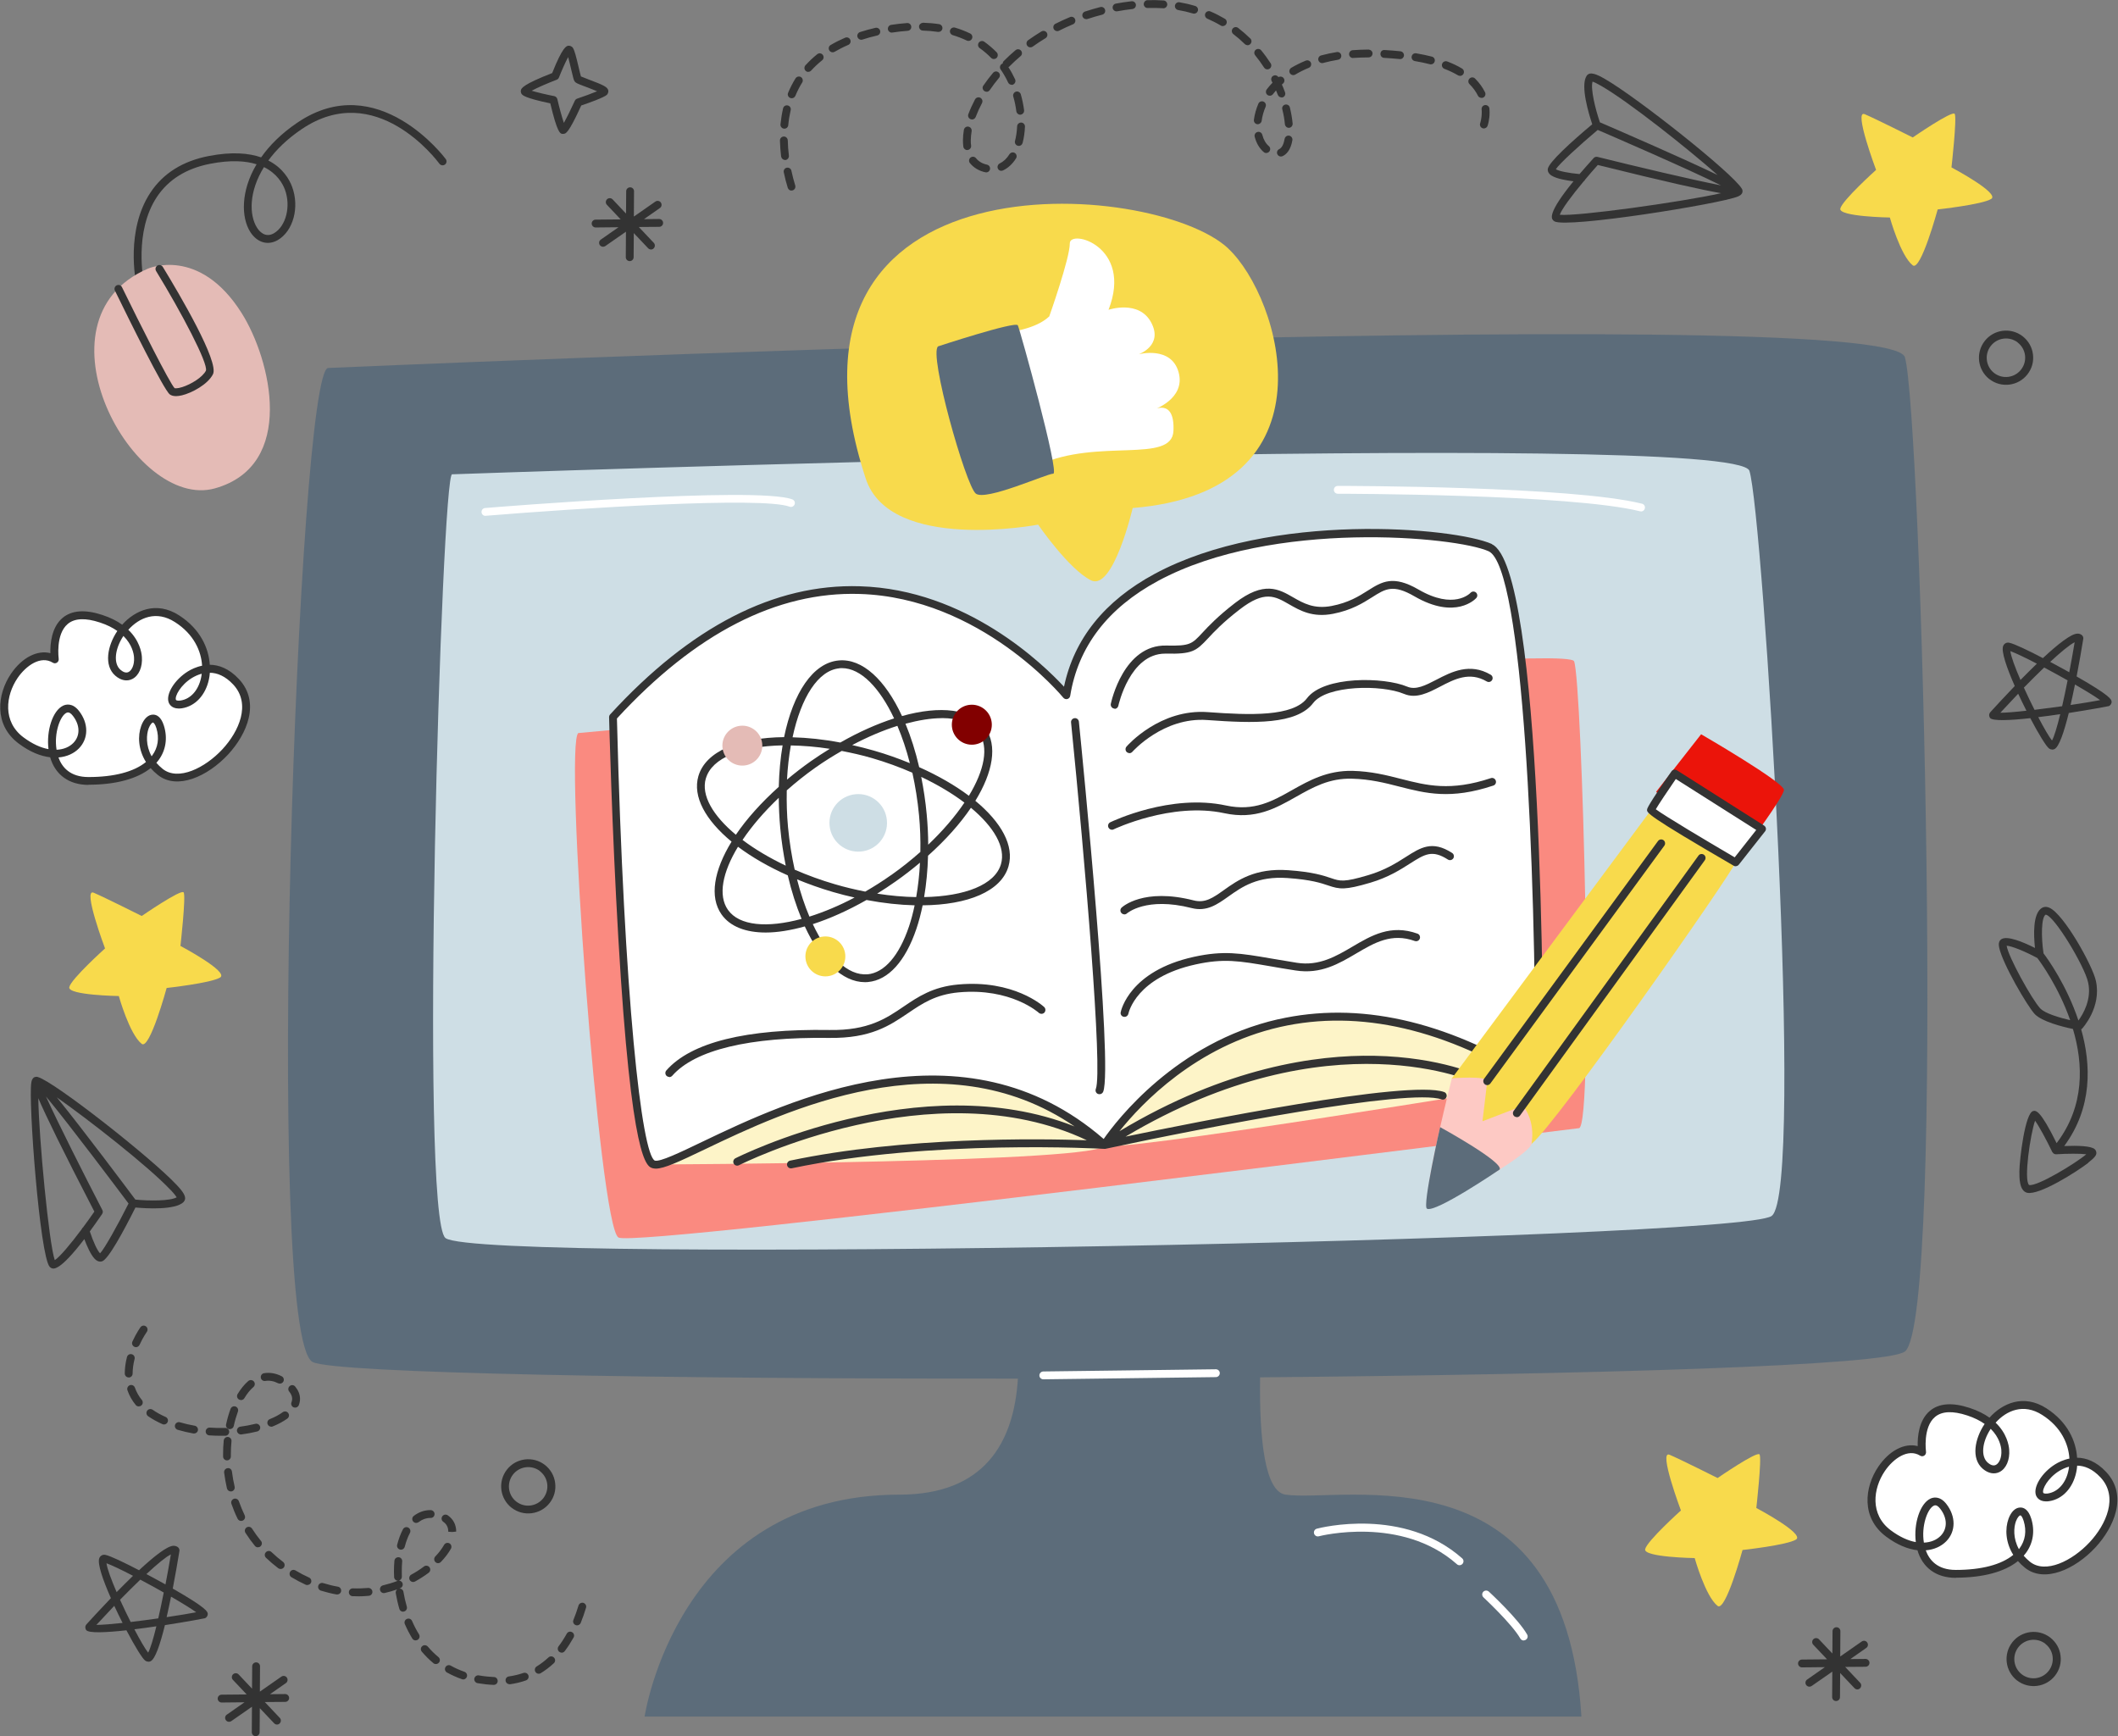 <svg width="427" height="350" viewBox="0 0 427 350" fill="none" xmlns="http://www.w3.org/2000/svg">
<rect x="0" y="0" width="427" height="350" fill="#808080" stroke="none"/>
<g clip-path="url(#clip0_1380_51577)">
<path d="M132.881 44.149L129.83 44.181L133.039 41.936C133.403 41.683 133.482 41.193 133.229 40.83C132.976 40.466 132.486 40.387 132.122 40.64L127.791 43.659L127.823 38.553C127.823 38.111 127.475 37.763 127.033 37.763C126.606 37.763 126.242 38.111 126.242 38.553L126.211 43.059L123.508 40.197C123.207 39.881 122.701 39.865 122.385 40.166C122.069 40.466 122.053 40.972 122.354 41.288L125.136 44.228L120.077 44.276C119.635 44.276 119.287 44.639 119.287 45.066C119.287 45.493 119.651 45.856 120.077 45.856L124.693 45.809L121.121 48.306C120.757 48.559 120.678 49.049 120.931 49.413C121.089 49.634 121.326 49.745 121.579 49.745C121.737 49.745 121.895 49.697 122.038 49.603L126.195 46.71L126.163 51.847C126.163 52.29 126.511 52.638 126.954 52.638C127.38 52.638 127.744 52.29 127.744 51.847L127.776 46.995L130.668 50.045C130.826 50.203 131.032 50.298 131.237 50.298C131.427 50.298 131.632 50.235 131.775 50.077C132.091 49.777 132.107 49.271 131.806 48.955L128.787 45.762L132.897 45.73C133.34 45.73 133.687 45.366 133.687 44.94C133.687 44.513 133.324 44.149 132.897 44.149H132.881Z" fill="#333333"/>
<path d="M376.089 334.43L373.038 334.462L376.247 332.217C376.611 331.964 376.69 331.474 376.437 331.111C376.184 330.747 375.694 330.668 375.33 330.921L370.999 333.94L371.031 328.834C371.031 328.392 370.683 328.044 370.241 328.044C369.814 328.044 369.45 328.392 369.45 328.834L369.419 333.339L366.716 330.478C366.415 330.162 365.909 330.146 365.593 330.447C365.277 330.747 365.261 331.253 365.562 331.569L368.344 334.509L363.285 334.556C362.843 334.556 362.495 334.92 362.495 335.347C362.495 335.774 362.859 336.137 363.285 336.137L367.901 336.09L364.329 338.587C363.965 338.84 363.886 339.33 364.139 339.694C364.297 339.915 364.534 340.026 364.787 340.026C364.945 340.026 365.103 339.978 365.246 339.883L369.403 336.991L369.371 342.128C369.371 342.571 369.719 342.918 370.162 342.918C370.588 342.918 370.952 342.571 370.952 342.128L370.984 337.275L373.876 340.326C374.034 340.484 374.24 340.579 374.445 340.579C374.635 340.579 374.84 340.516 374.983 340.358C375.299 340.057 375.315 339.551 375.014 339.235L371.995 336.042L376.105 336.011C376.548 336.011 376.895 335.647 376.895 335.22C376.895 334.794 376.532 334.43 376.105 334.43H376.089Z" fill="#333333"/>
<path d="M57.482 341.512L54.431 341.543L57.64 339.299C58.003 339.046 58.082 338.556 57.83 338.192C57.577 337.829 57.087 337.749 56.723 338.002L52.392 341.022L52.423 335.916C52.423 335.473 52.076 335.125 51.633 335.125C51.206 335.125 50.843 335.473 50.843 335.916L50.811 340.421L48.108 337.56C47.808 337.244 47.302 337.228 46.986 337.528C46.67 337.829 46.654 338.334 46.954 338.65L49.736 341.591L44.678 341.638C44.236 341.638 43.888 342.002 43.888 342.428C43.888 342.855 44.251 343.219 44.678 343.219L49.294 343.171L45.721 345.669C45.358 345.922 45.279 346.412 45.532 346.775C45.69 346.997 45.927 347.107 46.18 347.107C46.338 347.107 46.496 347.06 46.638 346.965L50.795 344.072L50.764 349.21C50.764 349.652 51.111 350 51.554 350C51.981 350 52.344 349.652 52.344 349.21L52.376 344.357L55.269 347.408C55.427 347.566 55.632 347.661 55.838 347.661C56.028 347.661 56.233 347.597 56.375 347.439C56.691 347.139 56.707 346.633 56.407 346.317L53.388 343.124L57.498 343.092C57.94 343.092 58.288 342.729 58.288 342.302C58.288 341.875 57.924 341.512 57.498 341.512H57.482Z" fill="#333333"/>
<path d="M387.501 292.763C387.501 292.763 385.81 280.955 396.843 284.59C407.892 288.226 404.494 299.133 400.242 295.497C395.99 291.862 403.64 279.137 412.129 284.59C420.617 290.044 418.926 300.951 412.982 301.852C407.039 302.753 416.381 289.127 424.031 297.315C431.682 305.487 415.543 320.931 408.746 315.493C401.949 310.04 407.055 300.951 408.746 306.404C410.437 311.858 406.201 317.311 394.298 317.311C382.396 317.311 387.501 298.232 391.753 303.685C396.005 309.139 389.208 315.493 380.704 309.139C372.216 302.784 381.558 289.143 387.501 292.778V292.763Z" fill="white"/>
<path d="M394.298 318.086C390.378 318.086 387.596 316.062 386.569 312.522C384.656 312.3 382.506 311.462 380.23 309.755C375.172 305.977 375.883 299.797 378.681 295.671C380.91 292.399 383.992 290.834 386.616 291.53C386.569 289.665 386.837 286.298 389.082 284.417C390.916 282.883 393.603 282.678 397.096 283.832C398.74 284.369 400.052 285.049 401.095 285.792C403.656 282.931 407.94 280.939 412.571 283.911C416.871 286.677 418.546 290.55 418.752 293.869C420.522 293.885 422.593 294.581 424.616 296.746C429.042 301.472 426.213 307.89 422.451 311.952C418.357 316.363 412.16 319.192 408.256 316.062C407.718 315.636 407.244 315.177 406.833 314.703C404.13 316.884 399.783 318.054 394.298 318.054V318.086ZM388.244 312.537C388.956 314.513 390.599 316.489 394.298 316.489C399.467 316.489 403.482 315.43 405.885 313.454C404.32 310.957 404.194 308.19 404.936 306.151C405.458 304.744 406.327 303.907 407.308 303.907C407.308 303.907 407.339 303.907 407.355 303.907C408.019 303.907 408.936 304.318 409.505 306.135C410.279 308.617 409.9 311.083 408.446 313.059C408.303 313.249 408.145 313.438 407.987 313.628C408.351 314.039 408.762 314.45 409.252 314.845C412.366 317.343 417.788 314.671 421.297 310.893C424.6 307.337 427.145 301.773 423.478 297.837C421.834 296.082 420.206 295.482 418.768 295.466C418.736 295.94 418.673 296.383 418.578 296.809C417.898 299.987 415.812 302.215 413.14 302.626C411.228 302.911 410.643 301.899 410.469 301.457C409.852 299.765 411.67 296.841 414.357 295.181C414.974 294.802 415.97 294.296 417.203 294.043C417.029 291.135 415.575 287.704 411.733 285.254C407.971 282.836 404.525 284.353 402.328 286.803C404.589 288.969 405 291.34 405.063 292.257C405.221 294.296 404.462 296.066 403.119 296.746C402.075 297.268 400.842 297.046 399.736 296.098C397.333 294.043 398.124 290.012 400.115 287.056C399.214 286.424 398.06 285.823 396.606 285.349C393.682 284.385 391.485 284.48 390.109 285.65C387.628 287.736 388.292 292.62 388.292 292.668C388.339 292.968 388.197 293.269 387.944 293.442C387.691 293.616 387.359 293.616 387.09 293.442C384.672 291.957 381.716 294.027 379.993 296.556C377.606 300.081 376.958 305.329 381.178 308.491C382.996 309.85 384.719 310.609 386.237 310.878C385.778 307.179 387.074 303.116 389.177 302.12C389.698 301.868 391.058 301.488 392.386 303.18C394.346 305.693 394.33 308.728 392.37 310.72C391.39 311.715 389.967 312.395 388.26 312.537H388.244ZM407.308 305.487C407.149 305.487 406.738 305.851 406.422 306.689C405.98 307.906 405.806 310.103 407.023 312.3C407.07 312.253 407.102 312.19 407.149 312.142C408.319 310.546 408.604 308.633 407.987 306.625C407.703 305.693 407.387 305.44 407.308 305.503V305.487ZM390.157 303.464C390.015 303.464 389.92 303.512 389.857 303.543C388.608 304.128 387.312 307.606 387.865 310.988C389.303 310.925 390.457 310.419 391.248 309.613C392.654 308.175 392.623 306.025 391.153 304.144C390.726 303.591 390.394 303.464 390.173 303.464H390.157ZM417.139 295.671C416.365 295.877 415.685 296.209 415.164 296.525C412.84 297.963 411.67 300.224 411.923 300.919C412.018 301.188 412.729 301.093 412.872 301.077C414.879 300.761 416.476 299.007 416.997 296.493C417.06 296.224 417.092 295.956 417.124 295.671H417.139ZM401.332 288.052C399.578 290.708 399.293 293.632 400.763 294.881C401.19 295.244 401.807 295.608 402.392 295.308C402.992 294.992 403.593 293.948 403.482 292.352C403.435 291.625 403.103 289.791 401.348 288.052H401.332Z" fill="#333333"/>
<path d="M11.057 132.906C11.057 132.906 9.366 121.098 20.399 124.734C31.448 128.369 28.049 139.276 23.797 135.64C19.545 132.005 27.196 119.28 35.684 124.734C44.173 130.187 42.481 141.094 36.538 141.995C30.595 142.896 39.936 129.27 47.587 137.458C55.238 145.63 39.099 161.074 32.302 155.636C25.505 150.183 30.61 141.094 32.302 146.547C33.993 152.001 29.757 157.454 17.854 157.454C5.967 157.454 11.057 138.375 15.309 143.828C19.561 149.282 12.764 155.636 4.26 149.282C-4.244 142.927 5.113 129.286 11.057 132.922V132.906Z" fill="white"/>
<path d="M17.838 158.229C13.918 158.229 11.136 156.205 10.109 152.665C8.212 152.443 6.046 151.606 3.77 149.898C-1.288 146.12 -0.577 139.94 2.221 135.814C4.45 132.542 7.532 130.993 10.156 131.673C10.109 129.808 10.377 126.441 12.622 124.56C14.456 123.026 17.143 122.821 20.636 123.975C22.28 124.512 23.592 125.192 24.635 125.935C27.196 123.074 31.48 121.082 36.111 124.054C40.411 126.82 42.086 130.709 42.292 134.012C44.062 134.028 46.133 134.724 48.156 136.889C52.582 141.615 49.753 148.033 45.991 152.096C41.897 156.506 35.7 159.351 31.796 156.205C31.259 155.779 30.784 155.32 30.373 154.846C27.67 157.012 23.323 158.197 17.838 158.197V158.229ZM11.784 152.696C12.495 154.672 14.139 156.648 17.838 156.648C23.007 156.648 27.022 155.589 29.425 153.613C27.86 151.116 27.734 148.349 28.477 146.31C28.998 144.903 29.867 144.066 30.848 144.066C30.848 144.066 30.879 144.066 30.895 144.066C31.559 144.066 32.476 144.477 33.045 146.294C33.819 148.776 33.44 151.242 31.986 153.218C31.843 153.408 31.685 153.597 31.527 153.787C31.891 154.198 32.302 154.609 32.792 155.004C35.906 157.502 41.328 154.83 44.837 151.052C48.141 147.496 50.685 141.932 47.018 137.996C45.374 136.241 43.746 135.64 42.308 135.625C42.276 136.099 42.213 136.541 42.118 136.968C41.438 140.145 39.352 142.374 36.68 142.785C34.768 143.07 34.183 142.058 34.009 141.615C33.392 139.924 35.21 137 37.898 135.34C38.514 134.961 39.51 134.455 40.743 134.202C40.569 131.293 39.115 127.863 35.273 125.413C31.511 122.995 28.066 124.512 25.868 126.962C28.129 129.128 28.54 131.499 28.603 132.416C28.761 134.455 28.002 136.225 26.659 136.889C25.615 137.411 24.383 137.189 23.276 136.241C20.873 134.186 21.664 130.155 23.655 127.199C22.754 126.567 21.6 125.966 20.146 125.492C17.222 124.528 15.025 124.623 13.649 125.793C11.168 127.879 11.832 132.764 11.832 132.811C11.879 133.111 11.737 133.412 11.484 133.585C11.231 133.759 10.899 133.759 10.63 133.585C8.212 132.1 5.256 134.17 3.533 136.699C1.146 140.224 0.498 145.472 4.718 148.634C6.536 149.993 8.259 150.752 9.777 151.021C9.318 147.322 10.614 143.259 12.717 142.264C13.239 142.011 14.598 141.615 15.926 143.323C17.886 145.836 17.87 148.871 15.91 150.878C14.93 151.874 13.507 152.554 11.8 152.696H11.784ZM30.848 145.646C30.689 145.646 30.279 146.01 29.962 146.848C29.52 148.065 29.346 150.262 30.563 152.459C30.61 152.412 30.642 152.348 30.689 152.301C31.859 150.705 32.144 148.792 31.527 146.784C31.243 145.868 30.927 145.662 30.848 145.662V145.646ZM13.697 143.623C13.555 143.623 13.46 143.67 13.397 143.702C12.148 144.287 10.852 147.764 11.405 151.147C12.843 151.084 13.997 150.578 14.788 149.772C16.194 148.333 16.163 146.184 14.693 144.303C14.266 143.749 13.934 143.623 13.713 143.623H13.697ZM40.679 135.814C39.905 136.02 39.225 136.352 38.704 136.668C36.38 138.106 35.21 140.367 35.463 141.062C35.558 141.331 36.269 141.236 36.412 141.22C38.419 140.92 40 139.165 40.537 136.636C40.6 136.368 40.632 136.099 40.664 135.814H40.679ZM24.872 128.211C23.118 130.867 22.833 133.791 24.303 135.04C24.73 135.403 25.347 135.767 25.932 135.467C26.532 135.15 27.133 134.107 27.022 132.511C26.975 131.783 26.643 129.95 24.888 128.211H24.872Z" fill="#333333"/>
<path d="M321.018 25.038C316.924 28.468 312.15 32.768 312.039 34.096C312.024 34.333 312.055 34.681 312.356 35.028C312.482 35.186 312.672 35.329 312.893 35.455C313.936 36.056 315.786 36.372 317.224 36.546C312.008 42.932 312.782 43.991 313.083 44.37C313.146 44.449 313.288 44.576 313.383 44.623C315.896 46.062 346.91 41.082 350.372 39.612C350.751 39.454 351.162 39.217 351.273 38.775C351.288 38.711 351.288 38.648 351.304 38.585C351.304 38.506 351.304 38.427 351.288 38.348C351.288 38.332 351.288 38.3 351.273 38.285C351.273 38.237 351.241 38.19 351.209 38.142C351.194 38.111 351.178 38.079 351.162 38.047C349.344 34.918 330.012 19.616 323.563 15.918C322.045 15.048 320.512 14.289 319.864 15.301C318.568 17.308 320.338 23.047 321.002 25.038H321.018ZM346.278 35.281C338.848 31.693 324.922 25.686 322.551 24.659C321.603 21.893 320.638 17.909 321.065 16.455C321.334 16.534 321.84 16.755 322.772 17.293C328.337 20.486 340.318 30.002 346.278 35.281ZM319.279 36.562C319.406 36.483 319.5 36.356 319.564 36.214C320.386 35.218 321.271 34.222 322.124 33.258C336.129 36.735 343.274 38.3 346.973 38.948C338.99 40.735 317.904 43.659 314.458 43.295C314.821 42.205 316.845 39.47 319.279 36.562ZM313.668 34.111C314.284 33.1 318.394 29.306 322.109 26.192C325.049 27.457 340.287 34.048 346.957 37.368C341.267 36.277 329.775 33.542 322.061 31.63C321.777 31.567 321.476 31.645 321.287 31.867C320.196 33.068 319.279 34.127 318.441 35.092C316.307 34.902 314.268 34.507 313.668 34.111Z" fill="#333333"/>
<path d="M37.027 242.275C37.865 241.406 36.774 240.094 35.573 238.829C30.483 233.407 11.103 218.153 7.642 217.126C7.61 217.126 7.578 217.11 7.547 217.094C7.499 217.094 7.452 217.079 7.389 217.079C7.373 217.079 7.341 217.079 7.325 217.079C7.246 217.079 7.167 217.094 7.088 217.11C7.025 217.11 6.962 217.142 6.914 217.173C6.503 217.395 6.377 217.837 6.314 218.248C5.681 221.963 8.037 253.293 10.028 255.395C10.092 255.474 10.25 255.585 10.345 255.632C10.787 255.838 11.989 256.343 16.999 249.799C17.505 251.143 18.248 252.882 19.07 253.751C19.244 253.941 19.434 254.083 19.608 254.178C20.018 254.383 20.366 254.352 20.587 254.273C21.852 253.862 24.919 248.203 27.305 243.429C29.392 243.619 35.383 243.998 37.043 242.291L37.027 242.275ZM34.419 239.904C35.162 240.694 35.478 241.137 35.62 241.374C34.308 242.117 30.198 242.117 27.29 241.832C25.741 239.762 16.667 227.622 11.451 221.22C17.963 225.788 30.009 235.225 34.403 239.904H34.419ZM11.04 254.02C9.886 250.763 7.847 229.566 7.721 221.394C9.206 224.84 12.384 231.431 19.023 244.251C18.296 245.31 17.521 246.385 16.746 247.428C16.62 247.523 16.525 247.649 16.478 247.792C14.217 250.827 12.02 253.435 11.04 254.036V254.02ZM18.106 248.25C18.864 247.223 19.671 246.069 20.587 244.741C20.746 244.504 20.777 244.188 20.635 243.935C16.983 236.869 11.656 226.326 9.27 221.046C14.043 226.784 23.986 240.062 25.915 242.623C23.749 246.954 21.014 251.823 20.177 252.66C19.639 252.186 18.785 250.289 18.106 248.25Z" fill="#333333"/>
<path d="M378.223 34.238C378.223 34.238 373.639 22.035 375.931 23.015C378.223 23.995 385.62 27.71 385.62 27.71C385.62 27.71 393.587 22.224 394.077 22.952C394.567 23.695 393.429 33.748 393.429 33.748C393.429 33.748 403.245 38.948 401.443 40.102C399.641 41.24 390.647 42.221 390.647 42.221C390.647 42.221 387.233 54.755 385.62 53.491C383.155 51.562 381.005 43.849 381.005 43.849C381.005 43.849 370.683 43.691 371.015 42.062C371.347 40.434 378.223 34.254 378.223 34.254V34.238Z" fill="#F8DA4C"/>
<path d="M21.173 191.187C21.173 191.187 16.589 178.984 18.881 179.964C21.173 180.944 28.571 184.658 28.571 184.658C28.571 184.658 36.537 179.173 37.027 179.9C37.517 180.643 36.379 190.697 36.379 190.697C36.379 190.697 46.196 195.897 44.394 197.051C42.592 198.189 33.597 199.169 33.597 199.169C33.597 199.169 30.183 211.704 28.571 210.44C26.105 208.511 23.955 200.797 23.955 200.797C23.955 200.797 13.633 200.639 13.965 199.011C14.297 197.383 21.173 191.202 21.173 191.202V191.187Z" fill="#F8DA4C"/>
<path d="M338.879 304.491C338.879 304.491 334.295 292.288 336.587 293.268C338.879 294.248 346.277 297.963 346.277 297.963C346.277 297.963 354.243 292.478 354.733 293.205C355.223 293.948 354.085 304.001 354.085 304.001C354.085 304.001 363.902 309.202 362.1 310.356C360.298 311.494 351.303 312.474 351.303 312.474C351.303 312.474 347.889 325.009 346.277 323.744C343.811 321.816 341.661 314.102 341.661 314.102C341.661 314.102 331.339 313.944 331.671 312.316C332.003 310.688 338.879 304.507 338.879 304.507V304.491Z" fill="#F8DA4C"/>
<path d="M113.471 26.999C112.886 26.999 112.332 26.651 110.941 20.834C105.757 19.759 105.33 19.174 105.156 18.937C105.014 18.732 104.951 18.384 105.03 18.147C105.124 17.815 105.361 17.04 111.321 14.732C113.455 9.374 114.198 9.279 114.593 9.216C114.893 9.184 115.288 9.358 115.462 9.595C115.842 10.117 116.158 11.444 116.664 13.578C116.822 14.242 117.011 15.048 117.122 15.412C117.438 15.554 118.118 15.807 118.687 16.029C121.722 17.167 122.512 17.546 122.639 18.273C122.686 18.542 122.544 18.937 122.338 19.127C121.706 19.68 118.75 20.739 117.185 21.261C114.593 26.951 114.055 26.967 113.581 26.983C113.55 26.983 113.502 26.983 113.471 26.983V26.999ZM107.179 18.289C108.207 18.605 110.104 19.063 111.748 19.38C112.048 19.443 112.285 19.68 112.364 19.98C112.759 21.703 113.297 23.648 113.676 24.77C114.261 23.742 115.162 21.924 115.889 20.312C115.984 20.107 116.142 19.964 116.363 19.885C117.786 19.411 119.382 18.811 120.378 18.399C119.683 18.099 118.75 17.751 118.134 17.514C116.395 16.866 116.079 16.724 115.857 16.424C115.668 16.155 115.557 15.712 115.146 13.958C114.988 13.294 114.751 12.266 114.545 11.508C114.008 12.488 113.265 14.163 112.68 15.633C112.601 15.839 112.427 15.997 112.222 16.076C110.372 16.787 108.286 17.688 107.195 18.289H107.179Z" fill="#333333"/>
<path d="M103.164 303.97H103.149C100.762 302.104 100.335 298.674 102.184 296.287C104.018 293.916 107.448 293.474 109.835 295.307C111.005 296.224 111.748 297.505 111.921 298.959C112.111 300.413 111.716 301.836 110.815 302.99C108.981 305.361 105.535 305.803 103.164 303.97ZM108.871 296.572C107.164 295.26 104.729 295.576 103.417 297.267C102.105 298.959 102.406 301.409 104.097 302.721C105.788 304.033 108.223 303.717 109.535 302.025C110.167 301.203 110.451 300.192 110.325 299.164C110.198 298.137 109.677 297.22 108.855 296.588L108.871 296.572Z" fill="#333333"/>
<path d="M29.898 334.983C29.693 334.983 29.487 334.92 29.298 334.794C28.729 334.414 27.164 331.854 25.488 328.661C21.315 329.119 17.838 329.277 17.363 328.597C17.158 328.297 17.095 327.823 17.458 327.428C18.249 326.558 20.114 324.519 22.358 322.18C20.73 318.497 19.592 315.177 20.019 314.118C20.224 313.612 20.715 313.344 21.236 313.454C22.248 313.644 25.172 315.067 28.033 316.552C30.989 313.802 33.708 311.636 34.988 311.621C35.462 311.621 35.779 311.81 35.953 311.984C36.126 312.158 36.205 312.411 36.174 312.664C35.81 314.893 35.352 317.548 34.83 320.251C41.754 324.203 41.833 324.914 41.88 325.31C41.928 325.657 41.675 326.084 41.343 326.226C41.264 326.258 37.644 326.938 33.249 327.617C32.285 331.522 31.274 334.509 30.341 334.904C30.199 334.968 30.056 334.999 29.914 334.999L29.898 334.983ZM27.101 328.471C28.239 330.652 29.266 332.423 29.867 333.166C30.309 332.375 30.894 330.447 31.526 327.854C30.056 328.076 28.555 328.281 27.101 328.455V328.471ZM23.038 323.729C21.837 324.993 20.62 326.29 19.434 327.57C20.588 327.57 22.485 327.412 24.714 327.175C24.145 326.052 23.576 324.883 23.038 323.729ZM24.208 322.527C24.888 324.013 25.615 325.547 26.342 326.985C28.144 326.78 30.072 326.511 31.906 326.258C32.27 324.677 32.649 322.907 33.012 321.042C31.463 320.172 29.851 319.271 28.286 318.449C27.006 319.682 25.615 321.057 24.192 322.512L24.208 322.527ZM34.483 321.879C34.198 323.286 33.898 324.693 33.597 326.005C36.079 325.641 38.276 325.278 39.556 325.025C38.529 324.282 36.648 323.128 34.483 321.879ZM21.473 315.161C21.6 316.22 22.422 318.433 23.512 320.963C24.587 319.872 25.709 318.75 26.816 317.675C24.508 316.473 22.517 315.525 21.473 315.146V315.161ZM29.519 317.327C30.531 317.864 31.495 318.386 32.301 318.829C32.665 319.034 33.012 319.224 33.36 319.414C33.739 317.438 34.119 315.383 34.451 313.359C33.455 313.849 31.685 315.304 29.535 317.311L29.519 317.327Z" fill="#333333"/>
<path d="M28.238 57.727C27.875 57.727 27.543 57.475 27.464 57.095C27.369 56.668 25.282 46.425 30.341 38.806C32.901 34.934 36.853 32.468 42.07 31.456C46.733 30.555 50.147 30.855 52.645 31.725C54.336 29.322 56.707 26.919 59.932 24.738C76.15 13.721 89.744 31.883 89.87 32.073C90.123 32.42 90.06 32.926 89.696 33.179C89.349 33.432 88.843 33.353 88.59 33.005C88.068 32.31 75.754 15.902 60.801 26.05C57.861 28.042 55.679 30.192 54.099 32.357C57.071 33.875 58.367 36.23 58.888 37.653C60.422 41.762 59.126 46.584 55.996 48.401C53.988 49.555 51.823 48.907 50.447 46.742C48.63 43.865 48.487 38.553 51.728 33.116C49.515 32.42 46.48 32.215 42.354 33.021C37.565 33.954 33.961 36.198 31.637 39.692C26.942 46.757 28.966 56.684 28.997 56.779C29.092 57.206 28.808 57.633 28.381 57.712C28.317 57.712 28.27 57.727 28.223 57.727H28.238ZM53.214 33.685C50.163 38.617 50.21 43.343 51.807 45.888C52.234 46.568 53.435 48.054 55.221 47.026C57.671 45.603 58.683 41.557 57.434 38.206C56.976 36.989 55.853 34.981 53.214 33.685Z" fill="#333333"/>
<path d="M29.788 54.171C29.788 54.171 40.141 49.524 48.709 63.102C54.636 72.475 59.774 93.815 43.35 98.447C26.927 103.094 5.856 64.525 29.788 54.171Z" fill="#E4BBB6"/>
<path d="M35.495 79.857C34.973 79.857 34.546 79.747 34.23 79.51C33.013 78.593 26.089 64.572 23.165 58.581C22.975 58.186 23.133 57.712 23.529 57.522C23.924 57.332 24.398 57.49 24.588 57.886C28.192 65.267 34.261 77.344 35.21 78.261C35.257 78.277 35.732 78.356 36.727 78.04C38.498 77.486 40.837 76.064 41.517 74.72C41.975 73.25 36.664 63.133 31.464 54.629C31.242 54.25 31.353 53.776 31.732 53.539C32.096 53.317 32.586 53.428 32.823 53.807C36.285 59.482 44.188 72.934 42.94 75.431C41.912 77.502 38.624 79.241 36.664 79.699C36.237 79.794 35.842 79.857 35.51 79.857H35.495Z" fill="#333333"/>
<path d="M159.58 38.427C159.248 38.427 158.932 38.206 158.821 37.874C158.505 36.862 158.236 35.803 158.015 34.744C157.92 34.317 158.189 33.89 158.615 33.811C159.042 33.732 159.469 33.985 159.548 34.412C159.769 35.423 160.022 36.435 160.323 37.399C160.449 37.81 160.212 38.253 159.801 38.379C159.722 38.395 159.643 38.411 159.564 38.411L159.58 38.427ZM198.813 34.744C198.813 34.744 198.702 34.744 198.639 34.728C197.343 34.443 196.299 33.811 195.541 32.879C195.272 32.547 195.319 32.041 195.651 31.772C195.999 31.503 196.489 31.551 196.758 31.883C197.295 32.547 198.038 32.989 198.987 33.195C199.413 33.289 199.682 33.716 199.587 34.143C199.508 34.507 199.176 34.76 198.813 34.76V34.744ZM201.895 34.443C201.595 34.443 201.31 34.285 201.184 34.001C200.994 33.606 201.168 33.131 201.563 32.942C202.306 32.578 202.97 31.962 203.508 31.092C203.745 30.729 204.235 30.618 204.598 30.839C204.962 31.076 205.072 31.567 204.835 31.93C204.124 33.052 203.255 33.859 202.227 34.349C202.116 34.396 202.006 34.428 201.879 34.428L201.895 34.443ZM158.268 32.246C157.873 32.246 157.541 31.946 157.477 31.551C157.351 30.46 157.256 29.369 157.24 28.326C157.24 27.884 157.572 27.536 158.015 27.52H158.031C158.457 27.52 158.805 27.868 158.821 28.294C158.837 29.29 158.916 30.318 159.042 31.377C159.09 31.804 158.789 32.199 158.347 32.262C158.315 32.262 158.283 32.262 158.252 32.262L158.268 32.246ZM258.232 31.551C257.931 31.551 257.647 31.377 257.52 31.092C257.331 30.697 257.52 30.223 257.915 30.049C258.421 29.812 258.801 29.085 258.99 27.994C259.069 27.567 259.48 27.267 259.907 27.346C260.334 27.425 260.618 27.836 260.555 28.263C260.192 30.334 259.291 31.156 258.579 31.472C258.469 31.519 258.358 31.551 258.247 31.551H258.232ZM255.291 30.855C255.118 30.855 254.928 30.792 254.786 30.666C253.916 29.938 253.284 28.863 252.952 27.567C252.841 27.141 253.094 26.714 253.521 26.603C253.932 26.492 254.375 26.745 254.485 27.172C254.738 28.152 255.181 28.927 255.797 29.448C256.129 29.733 256.177 30.223 255.892 30.555C255.734 30.745 255.513 30.839 255.291 30.839V30.855ZM195.003 30.255C194.608 30.255 194.276 29.97 194.213 29.559C194.166 29.164 194.134 28.753 194.134 28.326C194.134 27.646 194.197 26.919 194.324 26.176C194.403 25.75 194.798 25.449 195.24 25.528C195.667 25.607 195.952 26.018 195.889 26.445C195.778 27.109 195.715 27.741 195.715 28.326C195.715 28.69 195.73 29.022 195.778 29.354C195.841 29.78 195.525 30.175 195.098 30.239C195.067 30.239 195.035 30.239 195.003 30.239V30.255ZM205.389 29.417C205.389 29.417 205.262 29.417 205.199 29.385C204.772 29.274 204.519 28.848 204.63 28.421C204.867 27.504 205.009 26.508 205.057 25.465C205.072 25.022 205.452 24.706 205.879 24.706C206.321 24.722 206.653 25.101 206.637 25.528C206.59 26.682 206.432 27.789 206.163 28.816C206.068 29.18 205.752 29.417 205.404 29.417H205.389ZM158.141 25.939C158.141 25.939 158.094 25.939 158.062 25.939C157.635 25.892 157.303 25.512 157.351 25.07C157.462 23.963 157.635 22.873 157.873 21.845C157.967 21.418 158.394 21.15 158.821 21.26C159.248 21.355 159.516 21.782 159.406 22.209C159.184 23.173 159.011 24.185 158.916 25.228C158.884 25.639 158.536 25.939 158.125 25.939H158.141ZM299.156 25.892C299.061 25.892 298.982 25.892 298.887 25.844C298.476 25.702 298.271 25.244 298.413 24.833C298.413 24.833 298.729 23.932 298.729 22.651C298.729 22.462 298.729 22.24 298.698 22.035C298.666 21.592 298.982 21.213 299.425 21.181C299.852 21.15 300.247 21.466 300.278 21.908C300.294 22.161 300.31 22.414 300.31 22.651C300.31 24.232 299.915 25.323 299.899 25.37C299.788 25.686 299.472 25.892 299.156 25.892ZM259.828 25.765C259.417 25.765 259.085 25.449 259.038 25.038C258.959 24.09 258.785 23.078 258.516 22.035C258.405 21.608 258.674 21.181 259.101 21.087C259.528 20.992 259.955 21.244 260.049 21.671C260.318 22.794 260.508 23.884 260.603 24.912C260.634 25.339 260.318 25.734 259.891 25.765C259.86 25.765 259.844 25.765 259.812 25.765H259.828ZM253.568 25.038C253.568 25.038 253.505 25.038 253.474 25.038C253.047 24.991 252.731 24.58 252.794 24.153C252.936 23.062 253.237 21.972 253.695 20.897C253.869 20.502 254.327 20.312 254.738 20.486C255.133 20.66 255.323 21.118 255.149 21.529C254.754 22.462 254.485 23.41 254.359 24.343C254.311 24.738 253.964 25.038 253.568 25.038ZM195.952 24.074C195.857 24.074 195.762 24.074 195.683 24.027C195.272 23.869 195.067 23.426 195.225 23.015C195.588 22.035 196.047 21.039 196.568 20.043C196.774 19.664 197.248 19.506 197.643 19.711C198.022 19.917 198.181 20.391 197.975 20.786C197.485 21.719 197.058 22.651 196.71 23.568C196.6 23.884 196.284 24.09 195.968 24.09L195.952 24.074ZM205.689 23.126C205.294 23.126 204.962 22.841 204.899 22.43C204.772 21.434 204.567 20.423 204.282 19.458C204.156 19.047 204.409 18.605 204.819 18.478C205.246 18.352 205.673 18.605 205.8 19.016C206.1 20.059 206.321 21.15 206.463 22.225C206.511 22.651 206.211 23.047 205.784 23.11C205.752 23.11 205.72 23.11 205.689 23.11V23.126ZM159.611 19.806C159.516 19.806 159.406 19.79 159.311 19.743C158.9 19.569 158.71 19.111 158.884 18.715C159.311 17.688 159.817 16.708 160.386 15.791C160.623 15.428 161.113 15.317 161.477 15.538C161.84 15.775 161.951 16.265 161.729 16.629C161.208 17.467 160.734 18.383 160.354 19.316C160.228 19.616 159.927 19.806 159.627 19.806H159.611ZM298.666 19.727C298.366 19.727 298.097 19.569 297.955 19.284C297.544 18.447 296.975 17.672 296.263 16.961C295.947 16.66 295.947 16.155 296.263 15.838C296.564 15.522 297.07 15.522 297.386 15.838C298.223 16.676 298.903 17.609 299.393 18.605C299.583 19 299.425 19.474 299.03 19.664C298.919 19.727 298.792 19.743 298.682 19.743L298.666 19.727ZM258.358 19.632C258.042 19.632 257.742 19.442 257.615 19.126C257.504 18.826 257.378 18.526 257.252 18.225C257.03 18.478 256.825 18.731 256.635 18.984C256.366 19.332 255.876 19.395 255.529 19.142C255.181 18.889 255.118 18.383 255.37 18.036C255.734 17.561 256.113 17.103 256.54 16.676C256.477 16.566 256.43 16.439 256.366 16.328C256.177 15.933 256.319 15.459 256.714 15.27C257.078 15.08 257.52 15.206 257.742 15.554C258.058 15.348 258.5 15.412 258.753 15.712C259.038 16.044 259.006 16.534 258.674 16.834C258.595 16.898 258.516 16.977 258.437 17.04C258.674 17.561 258.88 18.083 259.069 18.605C259.227 19.016 259.022 19.474 258.611 19.616C258.516 19.648 258.421 19.664 258.326 19.664L258.358 19.632ZM198.892 18.494C198.734 18.494 198.592 18.447 198.449 18.352C198.086 18.099 197.991 17.609 198.244 17.261C198.844 16.392 199.493 15.522 200.204 14.685C200.488 14.353 200.978 14.305 201.31 14.59C201.642 14.874 201.69 15.364 201.405 15.696C200.741 16.502 200.109 17.324 199.54 18.162C199.382 18.383 199.145 18.51 198.892 18.51V18.494ZM203.95 17.087C203.65 17.087 203.365 16.913 203.239 16.629C202.812 15.712 202.306 14.827 201.737 14.005C201.484 13.641 201.579 13.151 201.943 12.898C202.006 12.851 202.085 12.819 202.148 12.804C202.148 12.614 202.227 12.44 202.369 12.298C203.112 11.539 203.919 10.812 204.74 10.116C205.072 9.832 205.578 9.879 205.847 10.211C206.131 10.543 206.084 11.049 205.752 11.318C204.962 11.997 204.187 12.693 203.476 13.42C203.428 13.467 203.365 13.515 203.302 13.546C203.808 14.321 204.25 15.127 204.646 15.981C204.835 16.376 204.646 16.85 204.266 17.04C204.156 17.087 204.045 17.119 203.934 17.119L203.95 17.087ZM294.319 15.285C294.177 15.285 294.05 15.254 293.924 15.175C293.118 14.7 292.201 14.258 291.205 13.878C290.794 13.72 290.589 13.262 290.747 12.851C290.905 12.44 291.363 12.235 291.774 12.393C292.865 12.804 293.861 13.278 294.746 13.815C295.125 14.037 295.252 14.527 295.03 14.906C294.888 15.159 294.619 15.301 294.351 15.301L294.319 15.285ZM260.729 15.143C260.46 15.143 260.192 15.001 260.049 14.764C259.828 14.384 259.955 13.91 260.318 13.673C261.235 13.136 262.215 12.646 263.258 12.219C263.653 12.061 264.128 12.25 264.286 12.646C264.444 13.056 264.254 13.515 263.859 13.673C262.895 14.068 261.978 14.527 261.14 15.032C261.014 15.111 260.871 15.143 260.729 15.143ZM162.962 14.495C162.773 14.495 162.583 14.432 162.441 14.289C162.109 14.005 162.093 13.499 162.378 13.167C163.105 12.377 163.895 11.618 164.764 10.922C165.112 10.654 165.602 10.701 165.871 11.049C166.14 11.397 166.092 11.887 165.744 12.155C164.938 12.804 164.195 13.499 163.531 14.226C163.373 14.4 163.168 14.479 162.947 14.479L162.962 14.495ZM255.513 13.989C255.26 13.989 255.007 13.863 254.849 13.626C254.28 12.756 253.679 11.918 253.047 11.144C252.778 10.812 252.826 10.306 253.157 10.037C253.505 9.769 253.995 9.816 254.264 10.148C254.944 10.97 255.576 11.855 256.177 12.772C256.414 13.136 256.303 13.626 255.94 13.863C255.813 13.942 255.655 13.989 255.513 13.989ZM288.455 12.977C288.455 12.977 288.328 12.977 288.265 12.946C287.317 12.709 286.305 12.487 285.246 12.313C284.819 12.235 284.519 11.839 284.598 11.397C284.677 10.954 285.072 10.67 285.515 10.749C286.621 10.938 287.68 11.16 288.676 11.412C289.103 11.523 289.356 11.95 289.245 12.377C289.15 12.74 288.834 12.977 288.486 12.977H288.455ZM266.546 12.725C266.198 12.725 265.882 12.487 265.787 12.14C265.677 11.713 265.93 11.286 266.341 11.175C267.336 10.907 268.411 10.67 269.502 10.496C269.929 10.417 270.34 10.717 270.403 11.144C270.466 11.571 270.182 11.982 269.755 12.045C268.712 12.219 267.7 12.44 266.752 12.693C266.688 12.709 266.609 12.725 266.546 12.725ZM282.243 11.902C282.243 11.902 282.195 11.902 282.163 11.902C281.183 11.808 280.14 11.729 279.049 11.665C278.607 11.65 278.275 11.27 278.307 10.828C278.322 10.385 278.686 10.037 279.144 10.085C280.267 10.148 281.326 10.227 282.337 10.338C282.764 10.385 283.08 10.764 283.049 11.207C283.001 11.618 282.669 11.918 282.258 11.918L282.243 11.902ZM200.378 11.902C200.172 11.902 199.967 11.823 199.809 11.665C199.097 10.938 198.339 10.29 197.517 9.705C197.153 9.452 197.074 8.962 197.327 8.599C197.58 8.251 198.07 8.156 198.433 8.409C199.319 9.041 200.172 9.769 200.931 10.543C201.231 10.859 201.231 11.349 200.931 11.665C200.773 11.823 200.583 11.887 200.378 11.887V11.902ZM272.774 11.697C272.363 11.697 272.015 11.381 271.984 10.97C271.952 10.527 272.284 10.148 272.711 10.116C273.754 10.037 274.845 10.006 275.92 9.99C276.362 10.037 276.71 10.338 276.71 10.78C276.71 11.223 276.362 11.571 275.92 11.571C274.876 11.571 273.833 11.618 272.821 11.681C272.806 11.681 272.79 11.681 272.758 11.681L272.774 11.697ZM167.863 10.543C167.594 10.543 167.325 10.401 167.183 10.148C166.962 9.769 167.088 9.279 167.467 9.073C168.368 8.536 169.348 8.046 170.376 7.603C170.771 7.429 171.245 7.603 171.419 8.014C171.593 8.409 171.419 8.883 171.008 9.057C170.044 9.468 169.127 9.942 168.274 10.432C168.147 10.511 168.005 10.543 167.878 10.543H167.863ZM207.744 9.547C207.491 9.547 207.254 9.437 207.096 9.215C206.843 8.868 206.922 8.362 207.27 8.109C208.139 7.492 209.04 6.892 209.957 6.338C210.336 6.117 210.81 6.228 211.047 6.607C211.269 6.987 211.158 7.461 210.779 7.698C209.894 8.235 209.024 8.804 208.186 9.405C208.044 9.5 207.886 9.547 207.728 9.547H207.744ZM251.514 9.105C251.308 9.105 251.118 9.026 250.96 8.883C250.233 8.172 249.459 7.492 248.652 6.876C248.305 6.607 248.241 6.117 248.51 5.769C248.779 5.422 249.269 5.358 249.617 5.627C250.47 6.291 251.292 7.002 252.067 7.761C252.383 8.061 252.383 8.567 252.067 8.883C251.909 9.041 251.703 9.121 251.498 9.121L251.514 9.105ZM195.256 8.251C195.146 8.251 195.019 8.22 194.908 8.172C194.007 7.745 193.059 7.382 192.079 7.081C191.668 6.955 191.415 6.512 191.542 6.101C191.668 5.69 192.111 5.453 192.522 5.564C193.581 5.88 194.608 6.275 195.588 6.749C195.983 6.939 196.141 7.413 195.952 7.809C195.809 8.093 195.541 8.251 195.24 8.251H195.256ZM173.632 8.014C173.3 8.014 172.984 7.809 172.873 7.461C172.747 7.05 172.968 6.607 173.379 6.465C174.359 6.149 175.403 5.864 176.493 5.611C176.92 5.516 177.347 5.785 177.442 6.212C177.537 6.639 177.268 7.066 176.841 7.16C175.798 7.398 174.802 7.666 173.853 7.982C173.774 8.014 173.695 8.014 173.616 8.014H173.632ZM179.781 6.576C179.402 6.576 179.054 6.291 179.007 5.912C178.943 5.485 179.244 5.074 179.67 5.011C180.777 4.837 181.852 4.726 182.879 4.647C183.322 4.615 183.685 4.947 183.717 5.374C183.749 5.817 183.417 6.18 182.99 6.212C182.01 6.275 180.967 6.402 179.908 6.56C179.86 6.56 179.829 6.56 179.781 6.56V6.576ZM189.234 6.433C189.234 6.433 189.155 6.433 189.107 6.433C188.127 6.291 187.1 6.196 186.057 6.165C185.614 6.165 185.282 5.785 185.282 5.358C185.282 4.916 185.693 4.615 186.088 4.584C187.195 4.615 188.285 4.71 189.329 4.868C189.755 4.932 190.056 5.343 189.992 5.769C189.929 6.165 189.597 6.433 189.218 6.433H189.234ZM213.15 6.275C212.865 6.275 212.581 6.117 212.439 5.848C212.249 5.453 212.391 4.979 212.786 4.789C213.735 4.315 214.715 3.857 215.711 3.446C216.106 3.272 216.58 3.462 216.738 3.873C216.912 4.268 216.706 4.742 216.311 4.9C215.347 5.295 214.399 5.738 213.498 6.196C213.387 6.259 213.26 6.275 213.134 6.275H213.15ZM246.519 5.264C246.376 5.264 246.25 5.232 246.123 5.153C245.254 4.631 244.337 4.173 243.405 3.762C243.009 3.588 242.82 3.13 242.994 2.719C243.167 2.323 243.626 2.134 244.037 2.308C245.033 2.734 246.013 3.24 246.93 3.778C247.309 3.999 247.435 4.489 247.214 4.853C247.072 5.106 246.803 5.248 246.534 5.248L246.519 5.264ZM218.983 3.857C218.651 3.857 218.35 3.651 218.24 3.319C218.097 2.908 218.335 2.466 218.746 2.323C219.757 1.992 220.8 1.691 221.828 1.422C222.255 1.312 222.681 1.565 222.792 1.992C222.903 2.418 222.65 2.845 222.223 2.956C221.227 3.209 220.216 3.509 219.251 3.825C219.172 3.857 219.077 3.873 218.998 3.873L218.983 3.857ZM240.733 2.75C240.733 2.75 240.591 2.75 240.512 2.719C239.548 2.434 238.536 2.197 237.524 2.023C237.098 1.944 236.813 1.533 236.876 1.106C236.955 0.68 237.366 0.379 237.793 0.458C238.868 0.648 239.927 0.885 240.954 1.201C241.381 1.328 241.618 1.77 241.492 2.181C241.397 2.529 241.081 2.75 240.733 2.75ZM225.1 2.292C224.721 2.292 224.389 2.023 224.325 1.644C224.246 1.217 224.531 0.806 224.958 0.727C225.985 0.537 227.06 0.379 228.135 0.253C228.562 0.205 228.957 0.521 229.004 0.948C229.052 1.375 228.736 1.77 228.309 1.818C227.266 1.944 226.238 2.086 225.242 2.276C225.195 2.276 225.147 2.276 225.1 2.276V2.292ZM234.537 1.66C234.537 1.66 234.505 1.66 234.489 1.66C233.494 1.596 232.482 1.581 231.407 1.612C230.949 1.644 230.601 1.28 230.585 0.853C230.585 0.411 230.917 0.047 231.344 0.031C232.45 -0 233.541 0.031 234.584 0.095C235.027 0.126 235.343 0.506 235.327 0.932C235.296 1.343 234.948 1.675 234.537 1.675V1.66Z" fill="#333333"/>
<path d="M384.04 272.466C392.323 265.843 387.359 83.603 384.04 72.017C380.72 60.414 66.175 74.182 66.175 74.182C60.074 74.119 53.119 269.605 63.046 274.584C67.614 276.861 133.988 277.999 205.214 277.92C204.408 290.834 198.465 301.314 181.314 301.314C136.58 301.314 129.957 346.048 129.957 346.048H318.82C315.5 291.371 270.782 302.974 259.18 301.314C255.07 300.729 253.869 290.549 254.042 277.667C320.89 277.066 380.436 275.343 384.04 272.45V272.466Z" fill="#5C6C7A"/>
<path d="M91.166 95.617C91.166 95.617 349.975 86.401 352.694 94.921C355.413 103.441 363.98 240.251 357.167 245.136C350.37 250.004 96.983 254.968 89.823 249.593C84.464 245.578 89.032 94.526 91.166 95.617Z" fill="#CEDEE5"/>
<path d="M330.849 103.093C330.849 103.093 330.723 103.093 330.659 103.078C316.639 99.569 270.166 99.537 269.707 99.537C269.265 99.537 268.917 99.189 268.917 98.746C268.917 98.304 269.265 97.956 269.707 97.956C271.62 97.956 316.828 98.004 331.039 101.544C331.466 101.655 331.718 102.082 331.608 102.509C331.513 102.872 331.197 103.109 330.849 103.109V103.093Z" fill="white"/>
<path d="M97.869 103.995C97.458 103.995 97.11 103.678 97.078 103.267C97.047 102.825 97.363 102.445 97.805 102.414C100.034 102.224 152.514 97.972 159.738 100.675C160.149 100.833 160.354 101.276 160.196 101.687C160.038 102.098 159.579 102.303 159.184 102.145C153.668 100.074 116.711 102.445 97.932 103.979C97.916 103.979 97.885 103.979 97.869 103.979V103.995Z" fill="white"/>
<path d="M210.336 278.062C209.909 278.062 209.546 277.714 209.546 277.288C209.546 276.845 209.894 276.497 210.32 276.481L245.128 276.039C245.554 276.039 245.918 276.387 245.918 276.813C245.918 277.256 245.57 277.604 245.143 277.62L210.336 278.062Z" fill="white"/>
<path d="M294.24 315.541C294.05 315.541 293.86 315.477 293.718 315.335C282.558 305.456 266.04 309.66 265.882 309.708C265.455 309.818 265.028 309.565 264.918 309.139C264.807 308.712 265.06 308.285 265.487 308.174C266.198 307.985 282.985 303.717 294.777 314.149C295.109 314.434 295.141 314.94 294.84 315.272C294.682 315.446 294.461 315.541 294.255 315.541H294.24Z" fill="white"/>
<path d="M307.186 330.715C306.917 330.715 306.649 330.573 306.506 330.32C304.799 327.333 299.125 322.085 299.077 322.022C298.761 321.721 298.729 321.231 299.03 320.899C299.33 320.583 299.82 320.567 300.152 320.852C300.389 321.073 306.064 326.321 307.882 329.514C308.103 329.893 307.961 330.368 307.581 330.589C307.455 330.652 307.328 330.7 307.186 330.7V330.715Z" fill="white"/>
<path d="M116.615 147.78C116.615 147.78 315.737 129.144 317.349 133.317C318.962 137.49 321.396 227.147 318.329 227.432C315.263 227.717 128.597 251.601 124.693 249.483C120.788 247.365 113.659 149.266 116.615 147.764V147.78Z" fill="#FA8A80"/>
<path d="M131.838 234.751C131.838 234.751 223.614 234.419 222.665 230.815C221.717 227.211 185.044 187.25 131.838 234.751Z" fill="#FDF4C8"/>
<path d="M310.331 218.406C310.331 218.406 221.337 233.091 222.665 230.815C223.993 228.538 232.924 211.609 257.678 205.492C291.552 197.098 310.331 218.422 310.331 218.422V218.406Z" fill="#FDF4C8"/>
<path d="M123.586 144.556C123.586 144.556 125.815 233.344 131.853 234.751C137.891 236.158 186.372 198.331 222.68 230.815C222.68 230.815 253.093 182.05 310.346 218.406C310.346 218.406 310.647 114.981 300.451 110.397C290.256 105.813 221.226 101.45 214.998 140.161C214.998 140.161 173.947 89.61 123.586 144.556Z" fill="white"/>
<path d="M221.654 220.588C221.559 220.588 221.464 220.572 221.369 220.54C220.958 220.382 220.768 219.924 220.926 219.513C222.349 215.893 218.714 173.356 215.931 145.646C215.884 145.22 216.2 144.824 216.643 144.777C217.07 144.73 217.465 145.046 217.512 145.488C218.223 152.586 224.42 214.929 222.412 220.082C222.286 220.398 221.986 220.588 221.669 220.588H221.654Z" fill="#333333"/>
<path d="M196.631 161.453C200.188 155.652 201.136 150.309 198.654 146.784C195.888 142.864 189.565 142.2 181.851 144.35C178.484 137.079 173.869 132.7 169.095 133.143C163.894 133.617 159.911 139.671 158.077 148.602C148.957 148.697 142.255 151.448 140.8 156.458C139.599 160.6 142.239 165.342 147.487 169.673C143.93 175.474 142.982 180.817 145.463 184.342C147.202 186.808 150.364 187.993 154.379 187.993C156.734 187.993 159.405 187.551 162.251 186.761C165.459 193.7 169.822 197.999 174.359 197.999C174.58 197.999 174.801 197.999 175.023 197.968C179.085 197.588 182.531 193.795 184.744 187.266C185.25 185.78 185.661 184.184 186.009 182.508C195.145 182.429 201.863 179.679 203.317 174.652C204.519 170.511 201.879 165.769 196.631 161.438V161.453ZM189.85 144.761C193.296 144.761 195.951 145.71 197.358 147.701C199.397 150.594 198.465 155.273 195.335 160.426C192.553 158.339 189.17 156.379 185.313 154.656C184.57 151.463 183.638 148.523 182.547 145.899C185.202 145.188 187.7 144.777 189.85 144.777V144.761ZM187.131 170.305C187.131 168.314 187.02 166.275 186.831 164.204C186.593 161.564 186.198 159.035 185.724 156.616C189.044 158.197 191.984 159.952 194.434 161.801C192.553 164.599 190.087 167.476 187.131 170.29V170.305ZM184.712 180.849C182.231 180.817 179.591 180.58 176.84 180.153C178.105 179.379 179.354 178.541 180.618 177.656C182.341 176.439 183.954 175.19 185.471 173.909C185.36 176.328 185.092 178.652 184.712 180.849ZM179.702 176.375C177.963 177.608 176.192 178.731 174.438 179.742C172.446 179.347 170.407 178.873 168.368 178.272C165.491 177.434 162.772 176.439 160.211 175.316C159.611 172.597 159.152 169.736 158.868 166.749C158.631 164.22 158.568 161.738 158.615 159.335C160.417 157.739 162.345 156.19 164.432 154.72C166.171 153.487 167.941 152.396 169.696 151.384C171.703 151.779 173.726 152.222 175.781 152.823C178.658 153.661 181.377 154.656 183.938 155.779C184.539 158.497 184.997 161.359 185.281 164.346C185.519 166.859 185.598 169.341 185.55 171.744C183.748 173.34 181.804 174.905 179.717 176.375H179.702ZM172.304 180.928C169.174 182.587 166.092 183.868 163.183 184.785C162.219 182.508 161.381 179.995 160.686 177.276C162.962 178.209 165.38 179.078 167.925 179.821C169.395 180.248 170.865 180.627 172.304 180.944V180.928ZM157.003 160.821C157.018 162.797 157.113 164.836 157.303 166.923C157.54 169.562 157.935 172.092 158.409 174.51C155.09 172.929 152.15 171.175 149.7 169.325C151.581 166.527 154.047 163.651 157.003 160.837V160.821ZM159.453 150.278C161.934 150.325 164.558 150.531 167.293 150.958C166.028 151.732 164.764 152.554 163.499 153.439C161.792 154.641 160.18 155.889 158.662 157.17C158.789 154.735 159.058 152.428 159.437 150.262L159.453 150.278ZM171.814 150.199C174.944 148.539 178.026 147.243 180.919 146.326C181.883 148.602 182.737 151.131 183.432 153.85C181.156 152.918 178.737 152.048 176.192 151.321C174.707 150.894 173.252 150.531 171.798 150.199H171.814ZM169.237 134.708C169.411 134.708 169.569 134.692 169.743 134.692C173.537 134.692 177.33 138.628 180.255 144.824C176.825 145.931 173.142 147.559 169.411 149.693C166.028 149.045 162.788 148.713 159.785 148.634C161.492 140.651 164.922 135.119 169.253 134.724L169.237 134.708ZM142.318 156.901C143.535 152.728 149.605 150.42 157.777 150.262C157.335 152.854 157.082 155.652 157.003 158.624C153.462 161.801 150.522 165.089 148.356 168.282C143.725 164.425 141.306 160.315 142.302 156.917L142.318 156.901ZM146.76 183.425C144.721 180.533 145.653 175.854 148.783 170.701C151.565 172.787 154.948 174.747 158.82 176.47C159.563 179.679 160.512 182.603 161.602 185.243C154.695 187.108 149.052 186.666 146.76 183.425ZM174.896 196.403C170.913 196.766 166.914 192.767 163.863 186.302C167.293 185.196 170.96 183.552 174.691 181.434C178.105 182.082 181.361 182.429 184.396 182.508C184.08 184.01 183.701 185.449 183.258 186.776C181.266 192.672 178.295 196.102 174.896 196.419V196.403ZM201.8 174.21C200.583 178.383 194.497 180.691 186.309 180.849C186.752 178.225 187.02 175.427 187.099 172.503C190.656 169.325 193.58 166.037 195.746 162.844C200.377 166.701 202.796 170.811 201.8 174.21Z" fill="#333333"/>
<path d="M178.801 165.358C179.101 168.551 176.746 171.38 173.553 171.665C170.36 171.949 167.53 169.61 167.246 166.417C166.945 163.224 169.3 160.394 172.493 160.11C175.687 159.809 178.516 162.165 178.801 165.358Z" fill="#CEDEE5"/>
<path d="M153.667 149.946C153.873 152.159 152.245 154.119 150.032 154.324C147.819 154.53 145.859 152.902 145.653 150.689C145.448 148.476 147.076 146.516 149.289 146.31C151.502 146.105 153.462 147.733 153.667 149.946Z" fill="#E4BBB6"/>
<path d="M170.407 192.435C170.612 194.648 168.984 196.608 166.771 196.814C164.558 197.019 162.598 195.391 162.392 193.178C162.187 190.965 163.815 189.005 166.028 188.8C168.241 188.594 170.201 190.222 170.407 192.435Z" fill="#F8DA4C"/>
<path d="M199.007 148.698C200.442 146.997 200.227 144.454 198.526 143.018C196.824 141.582 194.281 141.798 192.846 143.499C191.41 145.2 191.625 147.743 193.327 149.179C195.028 150.615 197.571 150.4 199.007 148.698Z" fill="#820000"/>
<path d="M300.768 109.669C293.291 106.318 256.208 103.046 232.75 115.708C222.681 121.145 216.548 128.78 214.508 138.438C210.367 133.965 194.86 118.822 173.363 118.189C156.117 117.636 139.188 126.362 123.001 144.034C122.859 144.192 122.796 144.382 122.796 144.587C122.796 144.809 123.365 167.049 124.661 189.179C127.317 234.514 130.367 235.225 131.664 235.525C131.838 235.557 132.011 235.588 132.217 235.588C133.892 235.588 136.833 234.229 142.207 231.653C158.061 224.065 189.944 208.827 216.642 227.084C185.534 214.771 148.656 233.296 148.261 233.502C147.866 233.707 147.724 234.182 147.913 234.561C148.119 234.956 148.593 235.098 148.972 234.909C149.368 234.703 188.111 215.245 219.108 229.866C209.45 229.534 182.199 229.139 159.294 233.976C158.868 234.071 158.599 234.482 158.678 234.909C158.757 235.288 159.089 235.541 159.452 235.541C159.5 235.541 159.563 235.541 159.611 235.525C187.636 229.613 222.27 231.589 222.618 231.605C222.618 231.605 222.633 231.605 222.649 231.605C222.649 231.605 222.649 231.605 222.665 231.605C222.697 231.605 222.728 231.605 222.76 231.605C222.76 231.605 222.76 231.605 222.776 231.605C222.776 231.605 222.807 231.605 222.823 231.605C243.467 227.163 284.218 219.355 290.604 221.631C291.015 221.789 291.473 221.568 291.615 221.157C291.758 220.746 291.552 220.287 291.141 220.145C283.981 217.6 241.064 226.199 226.917 229.139C268.284 204.528 297.654 218.311 297.954 218.454C298.349 218.643 298.823 218.485 299.013 218.09C299.203 217.695 299.045 217.221 298.649 217.031C298.318 216.873 290.509 213.111 277.104 212.842C265.407 212.621 247.229 215.134 225.684 228.049C230.205 222.39 241.175 210.882 258.041 207.041C274.101 203.405 291.552 207.452 309.888 219.102C310.125 219.26 310.442 219.26 310.694 219.133C310.947 218.991 311.105 218.738 311.105 218.438C311.137 207.8 311.105 114.364 300.752 109.701L300.768 109.669ZM257.678 205.476C237.113 210.155 225.068 225.93 222.507 229.613C194.149 205.018 158.646 222.01 141.511 230.214C137.006 232.38 133.102 234.245 132.027 233.976C129.372 232.822 125.799 201.208 124.377 144.84C140.168 127.689 156.639 119.217 173.299 119.739C197.69 120.466 214.208 140.446 214.366 140.651C214.556 140.888 214.888 140.999 215.188 140.92C215.489 140.841 215.71 140.588 215.757 140.288C217.354 130.377 223.313 122.584 233.477 117.099C256.571 104.643 293.607 108.199 300.104 111.124C307.154 114.285 309.588 175.617 309.525 216.984C291.252 205.682 273.801 201.825 257.662 205.492L257.678 205.476Z" fill="#333333"/>
<path d="M224.72 142.058C224.72 142.058 227.075 130.74 235.121 130.914C243.167 131.088 239.926 129.555 249.442 122.189C258.958 114.838 259.543 124.655 268.648 122.9C277.737 121.145 277.8 114.965 285.624 119.502C293.449 124.038 297.084 119.992 297.084 119.992" fill="white"/>
<path d="M224.72 142.849C224.72 142.849 224.609 142.849 224.562 142.833C224.135 142.738 223.866 142.327 223.945 141.9C224.04 141.41 226.569 129.934 235.137 130.14C239.911 130.25 240.29 129.839 242.392 127.579C243.609 126.267 245.459 124.291 248.952 121.588C254.848 117.036 257.82 118.759 260.697 120.418C262.768 121.604 264.902 122.837 268.474 122.157C271.904 121.493 273.959 120.197 275.761 119.059C278.59 117.273 280.835 115.866 285.988 118.853C293.101 122.979 296.342 119.644 296.468 119.502C296.769 119.185 297.259 119.17 297.575 119.454C297.891 119.754 297.922 120.244 297.622 120.561C297.464 120.75 293.465 125.018 285.182 120.229C280.851 117.715 279.333 118.68 276.599 120.418C274.765 121.572 272.489 123.011 268.758 123.738C264.617 124.544 262.104 123.09 259.891 121.825C257.014 120.165 254.943 118.98 249.901 122.884C246.502 125.508 244.779 127.358 243.53 128.701C241.128 131.278 240.353 131.878 235.074 131.768C235.01 131.768 234.963 131.768 234.9 131.768C227.755 131.768 225.495 142.169 225.463 142.28C225.384 142.659 225.052 142.912 224.688 142.912L224.72 142.849Z" fill="#333333"/>
<path d="M227.707 151.036C227.707 151.036 234.125 143.654 243.451 144.35C252.777 145.045 261.123 145.204 264.142 141.22C267.161 137.237 278.574 137.126 283.395 139.149C288.216 141.173 293.291 132.684 300.151 136.684" fill="white"/>
<path d="M227.707 151.827C227.518 151.827 227.344 151.763 227.186 151.637C226.854 151.352 226.822 150.847 227.107 150.515C227.375 150.199 233.904 142.848 243.499 143.56C252.05 144.192 260.649 144.492 263.51 140.746C266.925 136.257 278.985 136.446 283.696 138.422C285.45 139.165 287.379 138.169 289.608 137.015C292.595 135.466 296.31 133.538 300.53 136.02C300.91 136.241 301.036 136.731 300.815 137.094C300.594 137.474 300.119 137.6 299.74 137.379C296.263 135.34 293.243 136.905 290.335 138.422C287.964 139.655 285.53 140.92 283.079 139.892C278.48 137.964 267.494 138.138 264.759 141.71C261.424 146.105 252.746 145.836 243.372 145.156C234.536 144.508 228.34 151.511 228.276 151.574C228.118 151.748 227.897 151.842 227.676 151.842L227.707 151.827Z" fill="#333333"/>
<path d="M224.182 166.48C224.182 166.48 236.005 160.774 247.023 163.161C258.04 165.547 262.103 155.921 272.614 156.19C283.126 156.458 287.773 161.959 300.83 157.612" fill="white"/>
<path d="M224.182 167.27C223.882 167.27 223.613 167.112 223.471 166.828C223.281 166.433 223.439 165.958 223.834 165.769C224.324 165.532 236.021 159.968 247.181 162.386C252.84 163.603 256.571 161.501 260.507 159.272C263.984 157.312 267.588 155.32 272.615 155.399C276.488 155.494 279.554 156.284 282.526 157.043C287.616 158.339 292.421 159.572 300.562 156.869C300.973 156.727 301.415 156.948 301.558 157.375C301.7 157.786 301.478 158.245 301.052 158.371C292.468 161.232 287.442 159.936 282.115 158.576C279.238 157.834 276.25 157.075 272.567 156.98C267.983 156.853 264.711 158.703 261.265 160.647C257.235 162.923 253.077 165.294 246.818 163.935C236.195 161.643 224.609 167.144 224.482 167.207C224.372 167.255 224.261 167.286 224.135 167.286L224.182 167.27Z" fill="#333333"/>
<path d="M226.664 183.536C226.664 183.536 230.647 179.774 240.432 182.271C246.455 183.804 248.13 175.395 259.622 176.185C271.114 176.991 267.051 179.821 276.061 177.15C285.071 174.478 286.399 168.803 292.311 172.581" fill="white"/>
<path d="M226.679 184.326C226.474 184.326 226.253 184.247 226.095 184.073C225.794 183.757 225.81 183.267 226.126 182.967C226.3 182.809 230.536 178.936 240.637 181.513C242.977 182.113 244.541 180.991 246.707 179.458C249.521 177.45 253.046 174.968 259.685 175.427C264.664 175.775 266.845 176.517 268.299 177.008C270.196 177.656 270.908 177.893 275.855 176.423C279.27 175.411 281.562 173.941 283.427 172.755C286.399 170.859 288.738 169.357 292.753 171.949C293.117 172.186 293.227 172.676 292.99 173.04C292.753 173.403 292.263 173.514 291.899 173.277C288.722 171.238 287.236 172.202 284.265 174.083C282.336 175.316 279.918 176.865 276.298 177.94C271.129 179.473 270.07 179.284 267.778 178.509C266.324 178.019 264.332 177.339 259.574 177.008C253.504 176.581 250.374 178.794 247.624 180.754C245.395 182.334 243.293 183.836 240.242 183.062C231.058 180.722 227.249 184.105 227.201 184.136C227.043 184.279 226.853 184.342 226.664 184.342L226.679 184.326Z" fill="#333333"/>
<path d="M226.712 204.212C226.712 204.212 228.229 196.419 240.859 193.652C248.115 192.056 251.324 193.305 261.345 194.87C271.367 196.419 275.919 185.512 285.498 188.958" fill="white"/>
<path d="M226.712 204.986C226.712 204.986 226.601 204.986 226.554 204.986C226.127 204.907 225.842 204.496 225.937 204.069C226 203.737 227.708 195.739 240.701 192.894C246.676 191.582 250.075 192.166 256.255 193.226C257.788 193.494 259.496 193.779 261.472 194.095C265.945 194.79 269.359 192.783 272.663 190.839C276.472 188.594 280.393 186.286 285.767 188.215C286.178 188.357 286.383 188.815 286.241 189.226C286.099 189.637 285.641 189.843 285.23 189.701C280.551 188.025 277.105 190.048 273.453 192.198C269.912 194.285 266.277 196.434 261.219 195.644C259.227 195.344 257.52 195.043 255.986 194.775C249.806 193.716 246.708 193.178 241.033 194.427C229.114 197.035 227.55 204.069 227.486 204.37C227.407 204.749 227.075 205.002 226.712 205.002V204.986Z" fill="#333333"/>
<path d="M209.987 203.579C209.987 203.579 204.25 198.236 193.232 199.248C182.214 200.26 181.74 208.637 167.229 208.416C152.703 208.211 140.247 210.266 134.936 216.304" fill="white"/>
<path d="M134.936 217.11C134.746 217.11 134.572 217.047 134.414 216.92C134.082 216.636 134.051 216.13 134.335 215.798C139.314 210.139 150.379 207.373 167.23 207.642C175.07 207.768 178.674 205.302 182.183 202.915C185.076 200.955 188.063 198.932 193.153 198.473C204.376 197.446 210.272 202.789 210.509 203.01C210.826 203.31 210.841 203.8 210.557 204.132C210.256 204.449 209.766 204.464 209.434 204.18C209.387 204.132 203.791 199.106 193.295 200.054C188.601 200.481 185.914 202.315 183.068 204.243C179.354 206.756 175.528 209.349 167.214 209.238C151.075 209.017 140.121 211.641 135.521 216.873C135.363 217.047 135.141 217.142 134.92 217.142L134.936 217.11Z" fill="#333333"/>
<path d="M247.609 50.093C258.263 60.051 269.865 99.047 228.356 102.414C228.356 102.414 224.436 119.233 219.947 116.988C215.457 114.743 209.293 105.765 209.293 105.765C209.293 105.765 179.449 111.471 174.533 96.471C152.751 30.049 232.656 36.103 247.609 50.077V50.093Z" fill="#F8DA4C"/>
<path d="M211.521 63.829C211.521 63.829 215.71 52.005 215.679 49.065C215.647 46.125 228.482 49.603 223.487 62.454C223.487 62.454 229.605 60.367 232.086 65.014C234.568 69.662 229.573 71.416 229.573 71.416C229.573 71.416 236.149 69.662 237.619 75.068C239.089 80.474 232.45 82.655 232.45 82.655C232.45 82.655 236.876 80.142 236.575 86.86C236.275 93.578 221.258 88.251 209.419 93.736C197.579 99.237 198.212 80.837 195.698 73.25C193.185 65.662 206.02 68.887 211.505 63.813L211.521 63.829Z" fill="white"/>
<path d="M189.139 69.82C189.139 69.82 204.756 64.683 205.199 65.584C205.641 66.469 213.671 95.49 212.343 95.49C211.016 95.49 198.734 101.07 196.726 99.505C194.719 97.941 187.131 71.163 189.139 69.82Z" fill="#5C6C7A"/>
<path d="M292.706 217.379L332.856 163.303L349.912 173.847C349.169 176.044 313.73 226.705 308.75 230.61C307.865 231.305 299.155 230.483 297.907 229.266C295.899 227.322 292.69 217.363 292.69 217.363L292.706 217.379Z" fill="#F8DA4C"/>
<path d="M292.706 217.379C292.706 217.379 299.914 216.81 299.82 217.964C299.725 219.118 298.871 226.041 298.871 226.041L307.028 222.911C307.028 222.911 309.573 225.693 308.766 230.609C308.387 232.886 288.439 244.678 287.917 241.437C287.411 238.197 292.706 217.379 292.706 217.379Z" fill="#FDC9C4"/>
<path d="M290.336 227.227C290.336 227.227 303.108 234.229 302.349 235.763C302.349 235.763 289.355 244.599 287.68 243.666C286.716 243.129 290.336 227.211 290.336 227.211V227.227Z" fill="#5C6C7A"/>
<path d="M342.942 148.018C342.942 148.018 359.76 157.755 359.65 159.256C359.539 160.758 352.22 170.543 352.22 170.543C352.22 170.543 333.536 160.126 333.916 159.588C334.295 159.067 342.957 148.018 342.957 148.018H342.942Z" fill="#EB140A"/>
<path d="M337.646 155.953L355.239 167.112L349.928 173.846C349.928 173.846 332.778 163.872 332.872 163.303C332.967 162.734 337.646 155.953 337.646 155.953Z" fill="white"/>
<path d="M349.913 174.637C349.77 174.637 349.644 174.605 349.517 174.526C331.893 164.283 331.972 163.84 332.066 163.177C332.098 162.971 332.177 162.418 336.982 155.494C337.219 155.147 337.694 155.052 338.057 155.273L355.651 166.433C355.84 166.559 355.967 166.749 356.014 166.97C356.046 167.191 355.998 167.413 355.856 167.587L350.545 174.32C350.387 174.51 350.165 174.621 349.928 174.621L349.913 174.637ZM333.821 163.145C335.67 164.52 344.08 169.531 349.723 172.835L354.07 167.318L337.852 157.043C336.145 159.525 334.406 162.133 333.805 163.161L333.821 163.145Z" fill="#333333"/>
<path d="M305.795 225.203C305.637 225.203 305.479 225.156 305.337 225.061C304.989 224.808 304.91 224.318 305.163 223.955L342.42 172.487C342.673 172.123 343.163 172.06 343.527 172.313C343.874 172.566 343.953 173.056 343.7 173.419L306.443 224.887C306.285 225.109 306.048 225.219 305.795 225.219V225.203Z" fill="#333333"/>
<path d="M299.82 218.754C299.661 218.754 299.488 218.707 299.361 218.596C299.013 218.343 298.934 217.837 299.187 217.49L334.263 169.547C334.516 169.199 335.006 169.12 335.37 169.373C335.717 169.626 335.796 170.132 335.544 170.479L300.468 218.422C300.31 218.628 300.072 218.754 299.835 218.754H299.82Z" fill="#333333"/>
<path d="M99.56 339.662H99.528C98.485 339.631 97.394 339.504 96.272 339.315C95.845 339.235 95.561 338.825 95.624 338.398C95.703 337.971 96.114 337.671 96.541 337.75C97.584 337.939 98.596 338.034 99.576 338.082C100.019 338.082 100.35 338.461 100.335 338.904C100.335 339.33 99.971 339.662 99.544 339.662H99.56ZM102.706 339.52C102.311 339.52 101.979 339.235 101.931 338.84C101.868 338.414 102.168 338.003 102.611 337.955C103.623 337.813 104.587 337.576 105.519 337.26C105.93 337.117 106.389 337.339 106.531 337.75C106.673 338.161 106.452 338.619 106.041 338.761C105.014 339.125 103.939 339.378 102.832 339.536C102.801 339.536 102.753 339.536 102.722 339.536L102.706 339.52ZM93.364 338.556C93.285 338.556 93.19 338.556 93.111 338.508C92.068 338.145 91.056 337.686 90.108 337.165C89.728 336.959 89.586 336.469 89.807 336.09C90.013 335.711 90.503 335.568 90.882 335.79C91.751 336.28 92.668 336.691 93.632 337.023C94.043 337.165 94.265 337.623 94.123 338.034C94.012 338.366 93.696 338.572 93.379 338.572L93.364 338.556ZM108.618 337.418C108.349 337.418 108.096 337.291 107.938 337.038C107.717 336.659 107.827 336.185 108.191 335.948C109.029 335.442 109.819 334.825 110.578 334.13C110.894 333.829 111.4 333.845 111.7 334.177C112 334.493 111.984 334.999 111.653 335.3C110.831 336.058 109.945 336.738 109.013 337.307C108.886 337.386 108.744 337.418 108.602 337.418H108.618ZM87.879 335.473C87.705 335.473 87.515 335.41 87.373 335.284C86.535 334.588 85.76 333.814 85.033 332.96C84.749 332.628 84.796 332.122 85.128 331.854C85.46 331.569 85.966 331.616 86.251 331.948C86.914 332.723 87.626 333.434 88.4 334.067C88.732 334.351 88.78 334.841 88.495 335.173C88.337 335.363 88.116 335.458 87.894 335.458L87.879 335.473ZM113.233 333.166C113.075 333.166 112.901 333.118 112.759 333.007C112.411 332.739 112.348 332.249 112.601 331.901C113.202 331.111 113.755 330.257 114.261 329.34C114.466 328.961 114.956 328.819 115.336 329.04C115.715 329.245 115.857 329.735 115.636 330.115C115.083 331.095 114.498 332.012 113.85 332.865C113.692 333.071 113.455 333.181 113.217 333.181L113.233 333.166ZM83.8 330.7C83.532 330.7 83.279 330.573 83.121 330.32C82.567 329.403 82.062 328.439 81.619 327.412C81.445 327.017 81.619 326.542 82.03 326.369C82.425 326.195 82.9 326.369 83.073 326.78C83.484 327.728 83.959 328.645 84.48 329.483C84.701 329.862 84.591 330.336 84.211 330.573C84.085 330.652 83.943 330.684 83.8 330.684V330.7ZM116.331 327.665C116.237 327.665 116.126 327.649 116.031 327.601C115.62 327.428 115.43 326.969 115.604 326.574C115.984 325.641 116.331 324.661 116.632 323.666C116.758 323.255 117.201 323.017 117.612 323.128C118.023 323.255 118.276 323.697 118.149 324.108C117.833 325.167 117.47 326.195 117.074 327.175C116.948 327.475 116.648 327.665 116.347 327.665H116.331ZM81.271 324.914C80.924 324.914 80.607 324.693 80.513 324.345C80.212 323.318 79.975 322.243 79.785 321.168C79.738 320.868 79.865 320.583 80.086 320.409C79.264 320.694 78.426 320.947 77.573 321.136C77.146 321.247 76.719 320.978 76.624 320.552C76.529 320.125 76.782 319.698 77.209 319.603C78.189 319.366 79.185 319.066 80.133 318.702C80.165 318.702 80.196 318.686 80.228 318.671C79.817 318.671 79.469 318.339 79.454 317.912C79.438 317.532 79.422 317.153 79.422 316.774C79.422 316.047 79.454 315.335 79.517 314.64C79.548 314.213 79.944 313.897 80.37 313.928C80.813 313.96 81.129 314.355 81.082 314.782C81.018 315.43 81.003 316.094 81.003 316.774C81.003 317.121 81.003 317.485 81.018 317.833C81.034 318.212 80.781 318.544 80.418 318.639C80.734 318.639 81.018 318.844 81.145 319.145C81.303 319.556 81.097 320.014 80.686 320.172C80.639 320.188 80.592 320.204 80.528 320.235C80.924 320.235 81.271 320.504 81.335 320.899C81.508 321.911 81.73 322.923 82.014 323.887C82.141 324.298 81.904 324.74 81.477 324.867C81.398 324.883 81.335 324.898 81.255 324.898L81.271 324.914ZM72.072 321.8C71.74 321.8 71.424 321.8 71.092 321.785C70.649 321.769 70.317 321.405 70.333 320.963C70.349 320.52 70.728 320.188 71.155 320.204C72.166 320.251 73.194 320.204 74.206 320.125C74.648 320.093 75.028 320.409 75.075 320.836C75.122 321.279 74.806 321.658 74.364 321.705C73.605 321.784 72.83 321.816 72.072 321.816V321.8ZM67.993 321.437C67.993 321.437 67.899 321.437 67.851 321.437C66.792 321.247 65.717 320.978 64.69 320.662C64.279 320.536 64.042 320.093 64.168 319.666C64.294 319.255 64.737 319.018 65.164 319.145C66.128 319.445 67.14 319.698 68.136 319.872C68.562 319.951 68.847 320.362 68.768 320.789C68.705 321.168 68.373 321.437 67.993 321.437ZM61.971 319.54C61.86 319.54 61.75 319.524 61.639 319.477C60.675 319.034 59.711 318.528 58.762 317.959C58.383 317.738 58.272 317.248 58.493 316.868C58.715 316.489 59.205 316.363 59.584 316.6C60.469 317.137 61.386 317.611 62.303 318.022C62.698 318.196 62.872 318.671 62.698 319.066C62.572 319.35 62.271 319.524 61.971 319.524V319.54ZM83.295 318.923C83.01 318.923 82.741 318.781 82.599 318.512C82.394 318.133 82.536 317.643 82.915 317.438C83.816 316.948 84.686 316.394 85.476 315.794C85.824 315.525 86.314 315.604 86.582 315.952C86.851 316.299 86.772 316.805 86.424 317.058C85.571 317.706 84.638 318.291 83.674 318.829C83.547 318.892 83.421 318.923 83.295 318.923ZM56.565 316.299C56.391 316.299 56.233 316.252 56.091 316.141C55.221 315.477 54.399 314.782 53.625 314.039C53.309 313.739 53.293 313.233 53.609 312.917C53.909 312.601 54.415 312.585 54.731 312.885C55.458 313.581 56.249 314.26 57.071 314.877C57.419 315.146 57.482 315.636 57.229 315.983C57.071 316.189 56.834 316.299 56.596 316.299H56.565ZM88.321 315.13C88.132 315.13 87.926 315.051 87.784 314.908C87.468 314.608 87.452 314.102 87.752 313.786C88.495 313.012 89.096 312.205 89.538 311.431C89.76 311.051 90.234 310.925 90.613 311.131C90.993 311.352 91.119 311.826 90.914 312.205C90.408 313.106 89.728 314.007 88.89 314.877C88.732 315.035 88.527 315.13 88.321 315.13ZM80.829 312.411C80.829 312.411 80.702 312.411 80.639 312.379C80.212 312.269 79.959 311.842 80.07 311.415C80.37 310.245 80.766 309.202 81.24 308.285C81.445 307.906 81.919 307.748 82.315 307.953C82.694 308.159 82.852 308.633 82.647 309.028C82.22 309.834 81.872 310.767 81.603 311.81C81.508 312.174 81.192 312.411 80.844 312.411H80.829ZM52.012 311.937C51.791 311.937 51.554 311.842 51.396 311.652C50.716 310.814 50.068 309.929 49.483 309.012C49.246 308.649 49.357 308.159 49.72 307.922C50.084 307.685 50.574 307.795 50.811 308.159C51.364 309.028 51.965 309.85 52.613 310.641C52.898 310.972 52.834 311.478 52.502 311.747C52.36 311.873 52.17 311.921 51.997 311.921L52.012 311.937ZM91.166 308.839L90.376 308.791C90.376 307.906 90.044 307.258 89.365 306.784C89.001 306.531 88.922 306.041 89.175 305.677C89.428 305.314 89.918 305.234 90.281 305.487C91.388 306.262 91.973 307.384 91.973 308.759L91.182 308.839H91.166ZM83.911 307.021C83.674 307.021 83.437 306.91 83.279 306.705C83.01 306.357 83.073 305.867 83.421 305.598C84.433 304.824 85.555 304.428 86.788 304.428C87.231 304.428 87.61 304.776 87.61 305.219C87.61 305.661 87.278 306.009 86.851 306.009H86.804C85.934 306.009 85.128 306.294 84.401 306.847C84.259 306.957 84.085 307.005 83.927 307.005L83.911 307.021ZM48.614 306.61C48.314 306.61 48.045 306.452 47.903 306.167C47.428 305.203 47.017 304.191 46.654 303.164C46.512 302.753 46.733 302.294 47.144 302.152C47.555 302.01 48.013 302.231 48.156 302.642C48.503 303.622 48.898 304.571 49.325 305.472C49.515 305.867 49.357 306.341 48.962 306.531C48.851 306.578 48.74 306.61 48.614 306.61ZM46.527 300.666C46.164 300.666 45.848 300.413 45.753 300.05C45.516 299.007 45.326 297.932 45.184 296.857C45.136 296.43 45.437 296.035 45.879 295.972C46.322 295.908 46.701 296.224 46.764 296.667C46.891 297.679 47.065 298.706 47.302 299.702C47.397 300.129 47.128 300.556 46.717 300.65C46.654 300.65 46.591 300.666 46.543 300.666H46.527ZM45.769 294.407C45.342 294.407 44.978 294.059 44.978 293.632V293.158C44.978 292.241 45.01 291.308 45.105 290.392C45.152 289.965 45.532 289.649 45.958 289.68C46.385 289.728 46.717 290.107 46.67 290.534C46.591 291.388 46.543 292.273 46.543 293.142V293.601C46.543 294.043 46.211 294.391 45.769 294.407ZM44.457 289.443C43.714 289.443 42.955 289.412 42.196 289.364C41.754 289.333 41.438 288.953 41.469 288.526C41.501 288.084 41.88 287.768 42.307 287.799C43.35 287.878 44.378 287.894 45.389 287.863C45.816 287.847 46.196 288.194 46.211 288.621C46.211 289.064 45.879 289.427 45.453 289.443C45.121 289.443 44.804 289.443 44.472 289.443H44.457ZM48.566 289.175C48.171 289.175 47.839 288.89 47.776 288.495C47.713 288.068 48.029 287.657 48.456 287.61C49.499 287.467 50.511 287.278 51.475 287.041C51.902 286.93 52.329 287.199 52.439 287.61C52.55 288.036 52.281 288.463 51.87 288.574C50.843 288.827 49.768 289.032 48.677 289.175C48.645 289.175 48.614 289.175 48.566 289.175ZM39.13 288.985C39.13 288.985 39.035 288.985 38.987 288.985C37.913 288.795 36.853 288.542 35.826 288.242C35.415 288.115 35.162 287.673 35.289 287.262C35.415 286.851 35.858 286.598 36.269 286.724C37.233 287.009 38.245 287.246 39.256 287.42C39.683 287.499 39.968 287.91 39.904 288.337C39.841 288.716 39.509 288.985 39.13 288.985ZM46.353 288.115C46.353 288.115 46.243 288.115 46.18 288.1C45.753 288.005 45.484 287.594 45.579 287.167C45.816 286.061 46.116 285.001 46.48 284.021C46.638 283.61 47.081 283.405 47.492 283.547C47.903 283.689 48.108 284.148 47.966 284.559C47.634 285.476 47.349 286.456 47.128 287.483C47.049 287.847 46.717 288.1 46.353 288.1V288.115ZM54.684 287.61C54.368 287.61 54.083 287.42 53.957 287.12C53.799 286.709 53.988 286.25 54.383 286.092C55.411 285.681 56.296 285.207 57.008 284.685C57.371 284.432 57.861 284.511 58.114 284.875C58.367 285.223 58.288 285.729 57.924 285.981C57.102 286.566 56.122 287.104 54.984 287.562C54.889 287.61 54.779 287.625 54.684 287.625V287.61ZM33.076 287.167C32.965 287.167 32.854 287.151 32.759 287.104C31.685 286.63 30.72 286.092 29.867 285.507C29.503 285.254 29.424 284.764 29.661 284.401C29.914 284.037 30.404 283.958 30.768 284.195C31.526 284.733 32.412 285.223 33.392 285.65C33.787 285.823 33.977 286.298 33.787 286.693C33.66 286.993 33.36 287.167 33.06 287.167H33.076ZM59.505 283.769C59.41 283.769 59.315 283.753 59.221 283.721C58.809 283.563 58.604 283.105 58.762 282.694C58.857 282.457 58.904 282.219 58.904 281.982C58.904 281.508 58.699 281.018 58.304 280.528C58.019 280.196 58.082 279.69 58.414 279.422C58.746 279.137 59.252 279.184 59.521 279.532C60.153 280.307 60.485 281.129 60.485 281.982C60.485 282.409 60.406 282.836 60.248 283.263C60.121 283.579 59.821 283.769 59.505 283.769ZM27.986 283.531C27.764 283.531 27.527 283.437 27.369 283.247C26.626 282.346 26.057 281.334 25.694 280.259C25.551 279.848 25.773 279.406 26.184 279.248C26.595 279.105 27.053 279.327 27.195 279.738C27.512 280.639 27.986 281.476 28.602 282.235C28.871 282.567 28.823 283.073 28.491 283.342C28.349 283.468 28.16 283.516 27.986 283.516V283.531ZM48.582 282.235C48.44 282.235 48.298 282.204 48.171 282.125C47.792 281.903 47.681 281.413 47.903 281.034C48.551 279.975 49.262 279.09 50.052 278.41C50.384 278.125 50.874 278.157 51.175 278.489C51.459 278.821 51.428 279.311 51.096 279.611C50.432 280.18 49.815 280.939 49.262 281.872C49.12 282.125 48.851 282.251 48.582 282.251V282.235ZM56.423 278.932C56.296 278.932 56.185 278.9 56.059 278.853C55.19 278.41 54.304 278.252 53.483 278.394C53.04 278.457 52.645 278.173 52.581 277.73C52.518 277.303 52.803 276.892 53.245 276.829C54.399 276.64 55.617 276.845 56.786 277.446C57.181 277.635 57.324 278.125 57.134 278.505C56.992 278.773 56.723 278.932 56.423 278.932ZM25.947 277.683C25.504 277.683 25.156 277.335 25.156 276.892C25.156 275.833 25.299 274.711 25.599 273.573C25.709 273.146 26.136 272.893 26.563 273.004C26.99 273.115 27.243 273.541 27.132 273.968C26.879 274.98 26.737 275.976 26.737 276.908C26.737 277.351 26.389 277.699 25.947 277.699V277.683ZM27.417 271.581C27.306 271.581 27.195 271.565 27.085 271.502C26.689 271.313 26.516 270.854 26.689 270.459C27.48 268.736 28.286 267.614 28.318 267.566C28.571 267.219 29.061 267.124 29.424 267.392C29.772 267.645 29.851 268.135 29.598 268.499C29.598 268.499 28.855 269.542 28.128 271.123C28.002 271.407 27.701 271.581 27.417 271.581Z" fill="#333333"/>
<path d="M420.996 234.387C422.356 233.328 422.625 232.901 422.64 232.443C422.64 232.158 422.53 231.89 422.324 231.684C421.613 231.004 418.862 230.925 416.159 231.036C421.866 223.291 421.597 214.66 419.574 207.499C419.621 207.468 419.684 207.452 419.732 207.405C419.89 207.231 423.715 203.042 422.546 197.746C421.897 194.68 416.08 184.263 413.172 182.998C412.492 182.698 411.986 182.84 411.686 183.014C409.805 184.121 409.979 188.468 410.263 191.107C407.813 189.874 404.62 188.562 403.466 189.353C403.277 189.479 403.024 189.748 402.976 190.222C402.961 190.428 402.976 190.681 403.04 190.997C403.704 194.285 408.778 202.915 410.216 204.433C411.686 205.966 415.859 207.009 417.914 207.436C420.001 214.439 420.348 222.927 414.626 230.451C411.307 223.702 410.437 223.86 409.916 223.97C408.256 224.302 407.149 233.723 407.118 236.142C407.118 236.885 407.118 237.754 407.276 238.513C407.466 239.477 407.877 240.267 408.683 240.457C411.101 241.01 418.578 236.3 421.012 234.419L420.996 234.387ZM412.397 184.389C414.089 184.468 420.285 194.79 420.981 198.063C421.739 201.508 419.906 204.528 419.021 205.729C416.634 198.553 412.745 193.178 411.986 192.198C411.481 188.815 411.544 184.927 412.397 184.405V184.389ZM411.354 203.326C409.663 201.54 404.81 192.767 404.557 190.649C405.506 190.696 408.177 191.755 410.738 193.131C411.37 193.953 415.021 198.964 417.361 205.666C415.195 205.16 412.303 204.306 411.37 203.326H411.354ZM409.078 238.892C407.956 237.928 409.331 228.665 410.279 225.93C411.101 227.068 412.587 229.819 413.757 232.253C413.788 232.316 413.852 232.348 413.899 232.395C413.931 232.427 413.931 232.474 413.962 232.506C413.978 232.522 414.01 232.538 414.041 232.554C414.073 232.569 414.105 232.585 414.136 232.601C414.263 232.664 414.373 232.696 414.516 232.696C414.516 232.696 414.516 232.696 414.531 232.696C416.76 232.554 419.353 232.538 420.601 232.696C418.42 234.561 410.659 239.24 409.094 238.892H409.078Z" fill="#333333"/>
<path d="M401.096 76.443H401.08C398.693 74.578 398.267 71.147 400.116 68.761C401.95 66.39 405.38 65.947 407.767 67.781C408.936 68.697 409.679 69.978 409.853 71.432C410.043 72.886 409.648 74.309 408.747 75.463C406.913 77.834 403.467 78.276 401.096 76.443ZM406.802 69.045C405.095 67.733 402.661 68.049 401.349 69.741C400.037 71.432 400.337 73.882 402.029 75.194C403.72 76.506 406.154 76.19 407.466 74.499C408.098 73.677 408.383 72.665 408.257 71.638C408.13 70.61 407.608 69.693 406.787 69.061L406.802 69.045Z" fill="#333333"/>
<path d="M406.659 338.777H406.644C404.257 336.912 403.83 333.481 405.679 331.095C407.513 328.724 410.943 328.281 413.33 330.115C414.5 331.031 415.243 332.312 415.417 333.766C415.606 335.22 415.211 336.643 414.31 337.797C412.476 340.168 409.031 340.61 406.659 338.777ZM412.366 331.379C410.659 330.067 408.224 330.383 406.912 332.075C405.6 333.766 405.901 336.216 407.592 337.528C409.283 338.84 411.718 338.524 413.03 336.833C413.662 336.011 413.947 334.999 413.82 333.971C413.694 332.944 413.172 332.027 412.35 331.395L412.366 331.379Z" fill="#333333"/>
<path d="M413.726 151.1C413.52 151.1 413.315 151.037 413.125 150.91C412.556 150.531 410.991 147.97 409.315 144.777C405.158 145.235 401.665 145.393 401.191 144.714C400.985 144.413 400.922 143.939 401.285 143.544C402.076 142.675 403.941 140.635 406.186 138.296C404.557 134.613 403.419 131.294 403.846 130.234C404.052 129.729 404.526 129.46 405.063 129.571C406.075 129.76 409.015 131.183 411.86 132.669C414.816 129.918 417.535 127.753 418.815 127.737C419.274 127.705 419.606 127.927 419.78 128.1C419.954 128.274 420.033 128.527 420.001 128.78C419.637 131.009 419.179 133.665 418.657 136.368C425.581 140.319 425.66 141.031 425.707 141.426C425.755 141.774 425.502 142.2 425.17 142.343C425.091 142.374 421.471 143.054 417.077 143.734C416.112 147.622 415.101 150.626 414.168 151.021C414.026 151.084 413.884 151.116 413.741 151.116L413.726 151.1ZM410.928 144.587C412.066 146.769 413.093 148.539 413.694 149.282C414.137 148.492 414.721 146.563 415.354 143.971C413.899 144.192 412.382 144.398 410.928 144.571V144.587ZM406.881 139.845C405.68 141.11 404.463 142.406 403.277 143.686C404.431 143.686 406.328 143.528 408.541 143.275C407.972 142.153 407.403 140.999 406.865 139.829L406.881 139.845ZM408.035 138.644C408.715 140.13 409.442 141.663 410.169 143.101C411.971 142.88 413.899 142.627 415.733 142.374C416.097 140.794 416.476 139.023 416.84 137.158C415.29 136.289 413.662 135.388 412.113 134.566C410.833 135.799 409.442 137.174 408.019 138.628L408.035 138.644ZM418.325 137.996C418.041 139.403 417.741 140.809 417.44 142.121C419.922 141.758 422.103 141.394 423.399 141.141C422.372 140.398 420.491 139.244 418.325 137.996ZM405.3 131.278C405.427 132.337 406.249 134.55 407.34 137.079C408.414 135.988 409.537 134.866 410.643 133.791C408.335 132.59 406.344 131.641 405.3 131.262V131.278ZM413.346 133.443C414.358 133.981 415.322 134.502 416.128 134.945C416.492 135.15 416.84 135.34 417.171 135.53C417.551 133.554 417.93 131.499 418.262 129.476C417.266 129.966 415.496 131.42 413.33 133.427L413.346 133.443Z" fill="#333333"/>
</g>
<defs>
<clipPath id="clip0_1380_51577">
<rect width="426.807" height="350" fill="white" transform="translate(0.166)"/>
</clipPath>
</defs>
</svg>
